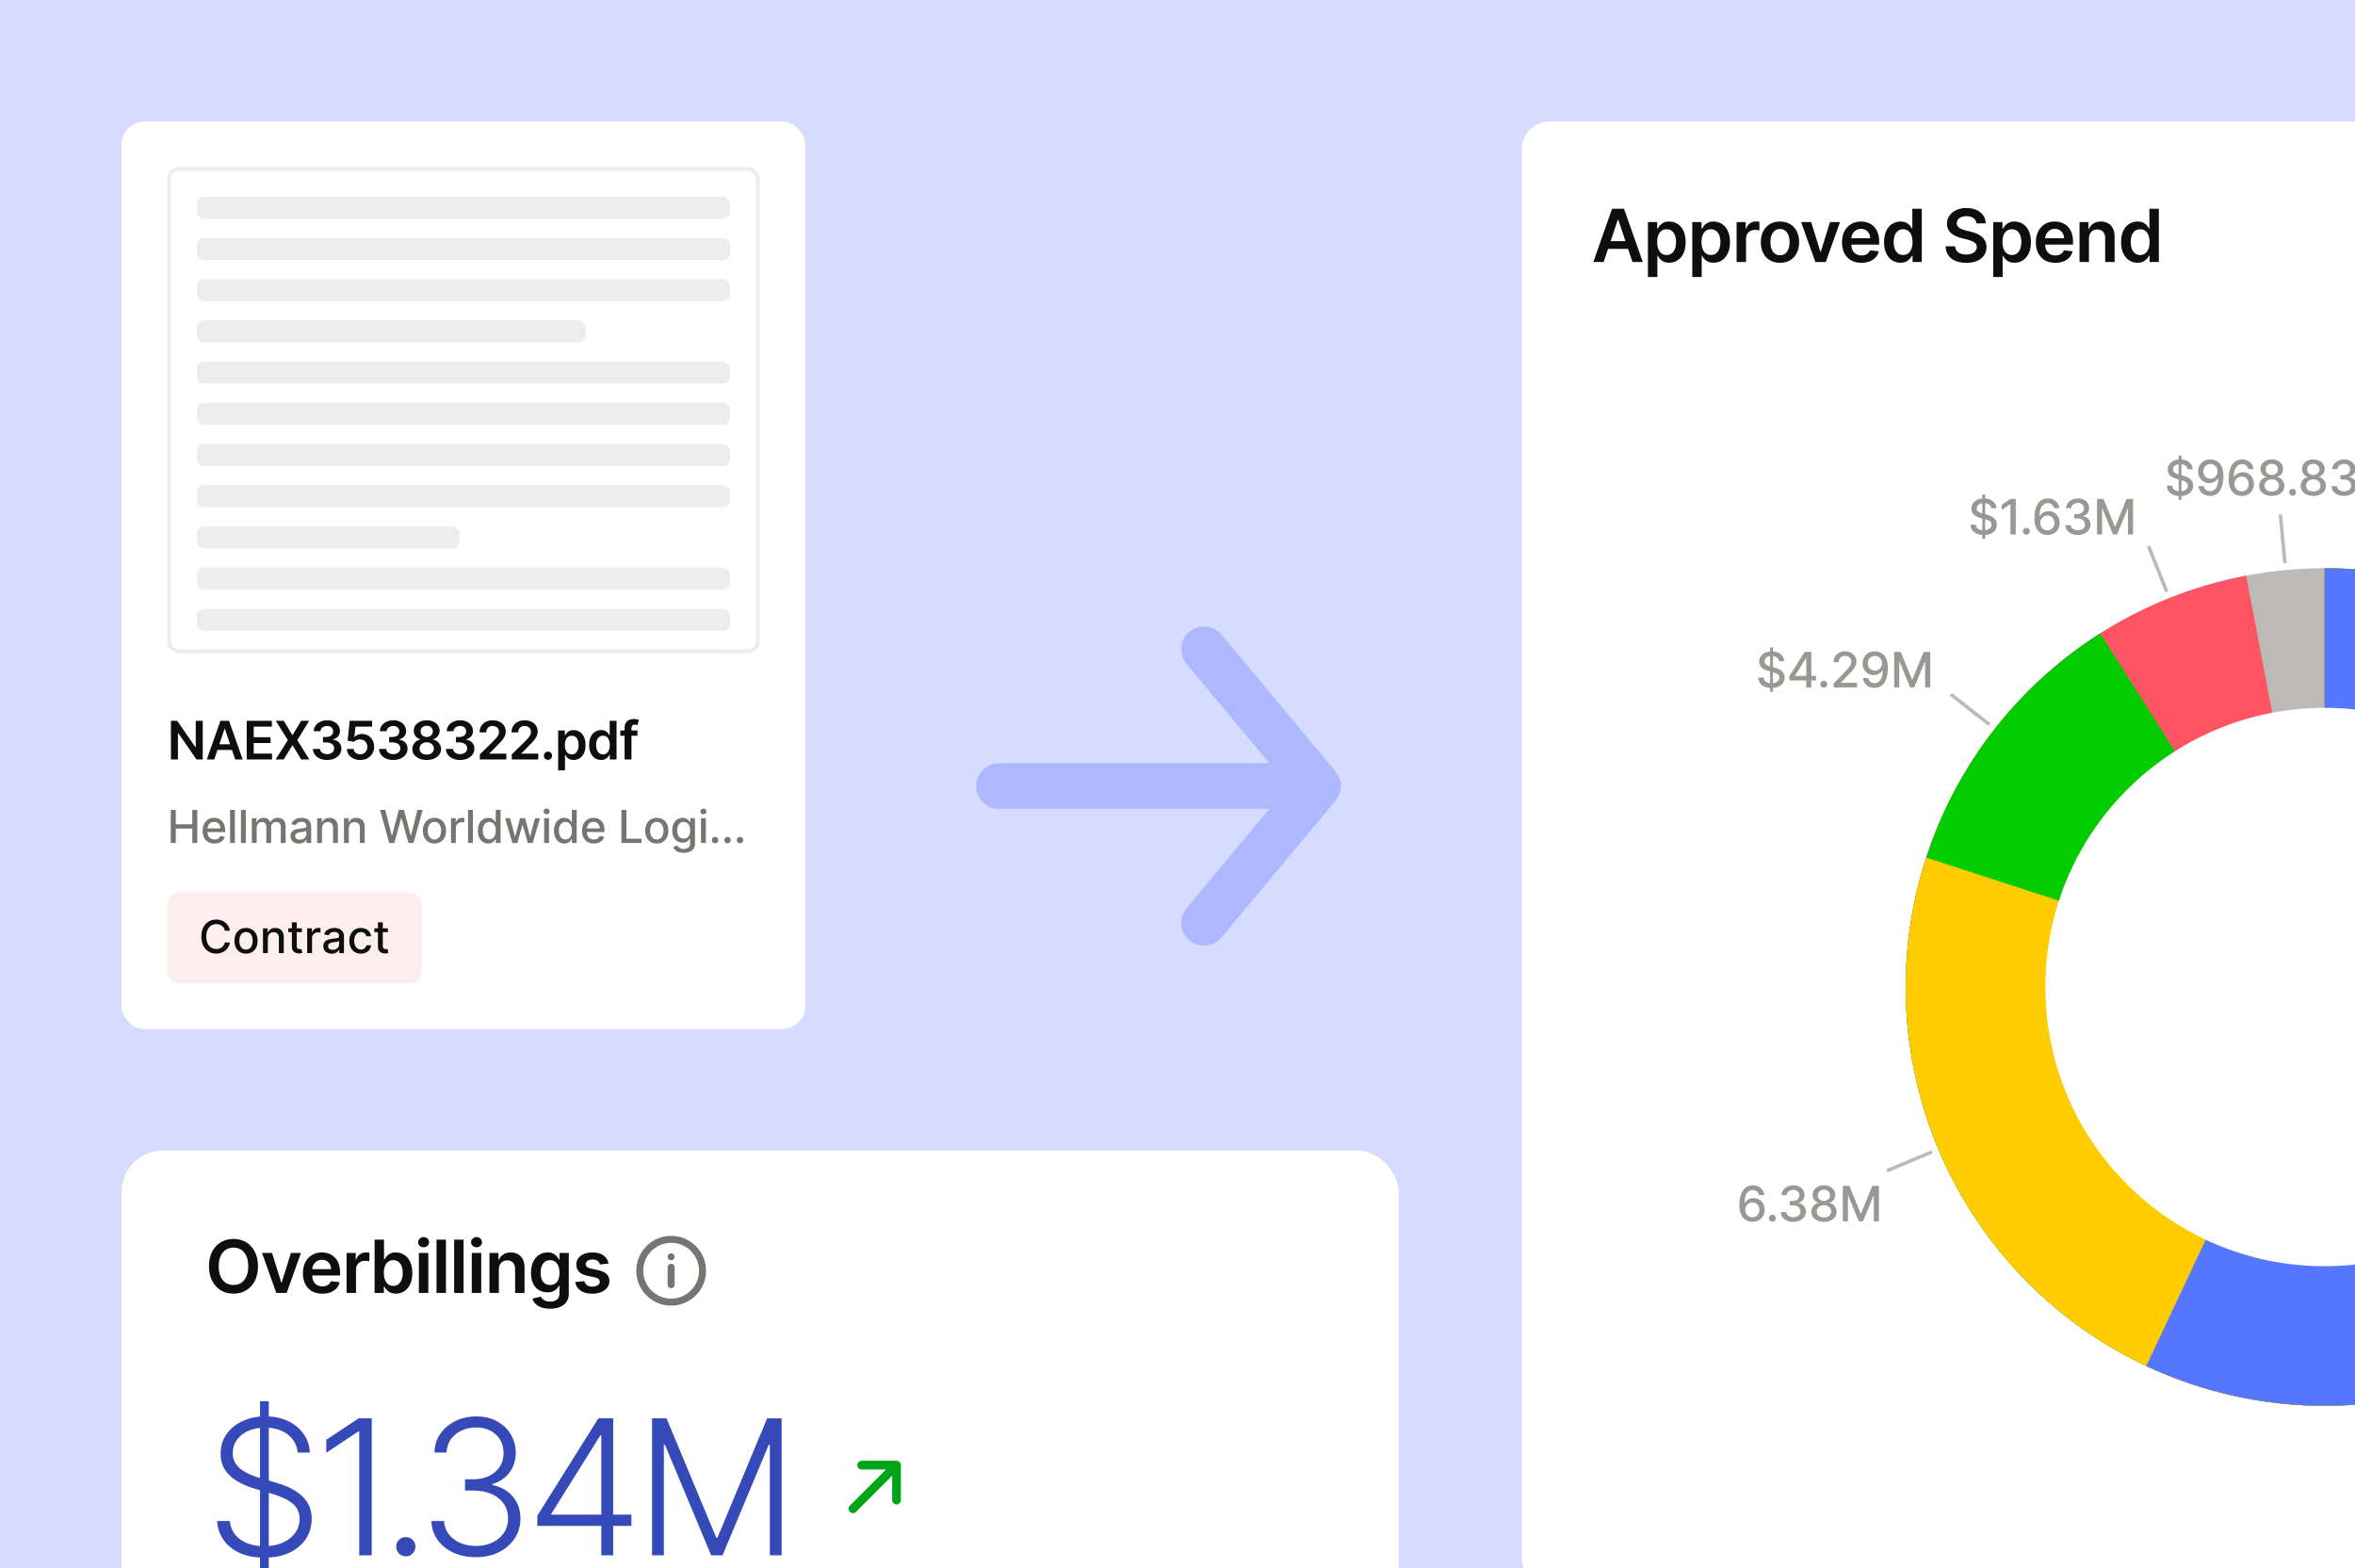 <svg width="620" height="413" viewBox="0 0 620 413" fill="none" xmlns="http://www.w3.org/2000/svg">
<rect x="0" y="0" width="620" height="413" fill="#333333" stroke="none"/>
<g clip-path="url(#clip0_2051_38471)">
<rect width="620" height="413" fill="#D6DCFF"/>
<rect x="32" y="32" width="180" height="239" rx="6" fill="white"/>
<g clip-path="url(#clip1_2051_38471)">
<rect x="44" y="44" width="156" height="128" rx="3" fill="white"/>
<rect x="44" y="44" width="156" height="173.35" rx="1.95" fill="white"/>
<rect x="51.801" y="51.8" width="140.4" height="5.85" rx="1.95" fill="#EDEDED"/>
<rect x="51.801" y="62.65" width="140.4" height="5.85" rx="1.95" fill="#EDEDED"/>
<rect x="51.801" y="73.5" width="140.4" height="5.85" rx="1.95" fill="#EDEDED"/>
<rect x="51.801" y="84.35" width="102.375" height="5.85" rx="1.95" fill="#EDEDED"/>
<rect x="51.801" y="95.2" width="140.4" height="5.85" rx="1.95" fill="#EDEDED"/>
<rect x="51.801" y="106.05" width="140.4" height="5.85" rx="1.95" fill="#EDEDED"/>
<rect x="51.801" y="116.9" width="140.4" height="5.85" rx="1.95" fill="#EDEDED"/>
<rect x="51.801" y="127.75" width="140.4" height="5.85" rx="1.95" fill="#EDEDED"/>
<rect x="51.801" y="138.6" width="69.225" height="5.85" rx="1.95" fill="#EDEDED"/>
<rect x="51.801" y="149.45" width="140.4" height="5.85" rx="1.95" fill="#EDEDED"/>
<rect x="51.801" y="160.3" width="140.4" height="5.85" rx="1.95" fill="#EDEDED"/>
<rect x="51.801" y="171.15" width="140.4" height="5.85" rx="1.95" fill="#EDEDED"/>
</g>
<rect x="44.5" y="44.5" width="155" height="127" rx="2.5" stroke="#EDEDED"/>
<path d="M53.371 189.818V200H51.731L46.933 193.065H46.849V200H45.004V189.818H46.655L51.447 196.759H51.537V189.818H53.371ZM56.409 200H54.44L58.025 189.818H60.301L63.891 200H61.922L59.203 191.906H59.123L56.409 200ZM56.473 196.008H61.843V197.489H56.473V196.008ZM64.952 200V189.818H71.574V191.364H66.796V194.129H71.231V195.675H66.796V198.454H71.614V200H64.952ZM74.717 189.818L76.959 193.547H77.039L79.291 189.818H81.394L78.257 194.909L81.444 200H79.306L77.039 196.296H76.959L74.692 200H72.564L75.781 194.909L72.604 189.818H74.717ZM86.117 200.139C85.401 200.139 84.764 200.017 84.208 199.771C83.654 199.526 83.217 199.185 82.895 198.747C82.574 198.31 82.403 197.804 82.383 197.231H84.252C84.269 197.506 84.36 197.746 84.526 197.952C84.692 198.154 84.912 198.311 85.187 198.424C85.462 198.537 85.77 198.593 86.112 198.593C86.476 198.593 86.799 198.53 87.081 198.404C87.363 198.275 87.583 198.096 87.742 197.867C87.901 197.638 87.979 197.375 87.976 197.077C87.979 196.768 87.9 196.497 87.737 196.261C87.575 196.026 87.34 195.842 87.031 195.71C86.727 195.577 86.359 195.511 85.928 195.511H85.028V194.089H85.928C86.282 194.089 86.592 194.027 86.858 193.905C87.126 193.782 87.336 193.61 87.489 193.388C87.641 193.162 87.716 192.902 87.713 192.607C87.716 192.319 87.651 192.069 87.519 191.857C87.389 191.641 87.206 191.474 86.967 191.354C86.731 191.235 86.455 191.175 86.137 191.175C85.825 191.175 85.537 191.232 85.272 191.344C85.006 191.457 84.793 191.618 84.63 191.827C84.468 192.032 84.382 192.277 84.372 192.562H82.597C82.61 191.992 82.774 191.492 83.089 191.061C83.407 190.627 83.831 190.289 84.362 190.047C84.892 189.802 85.487 189.679 86.147 189.679C86.826 189.679 87.416 189.807 87.916 190.062C88.42 190.314 88.81 190.653 89.085 191.081C89.36 191.509 89.497 191.981 89.497 192.498C89.501 193.071 89.332 193.552 88.99 193.94C88.652 194.327 88.208 194.581 87.658 194.7V194.78C88.374 194.879 88.922 195.144 89.303 195.575C89.688 196.003 89.879 196.535 89.875 197.171C89.875 197.741 89.713 198.252 89.388 198.702C89.067 199.15 88.622 199.501 88.056 199.756C87.492 200.012 86.846 200.139 86.117 200.139ZM94.841 200.139C94.179 200.139 93.585 200.015 93.062 199.766C92.538 199.514 92.122 199.17 91.814 198.732C91.509 198.295 91.346 197.794 91.327 197.231H93.116C93.15 197.648 93.33 197.99 93.658 198.255C93.986 198.517 94.381 198.648 94.841 198.648C95.203 198.648 95.524 198.565 95.806 198.399C96.088 198.233 96.31 198.003 96.472 197.708C96.635 197.413 96.714 197.077 96.711 196.699C96.714 196.314 96.633 195.973 96.467 195.675C96.302 195.376 96.074 195.143 95.786 194.974C95.498 194.801 95.166 194.715 94.792 194.715C94.487 194.712 94.187 194.768 93.892 194.884C93.597 195 93.363 195.153 93.191 195.342L91.525 195.068L92.057 189.818H97.964V191.359H93.584L93.29 194.059H93.35C93.539 193.837 93.806 193.653 94.15 193.507C94.495 193.358 94.873 193.283 95.284 193.283C95.9 193.283 96.451 193.429 96.934 193.721C97.418 194.009 97.8 194.407 98.078 194.914C98.356 195.421 98.496 196.001 98.496 196.654C98.496 197.327 98.34 197.927 98.028 198.454C97.72 198.978 97.291 199.39 96.741 199.692C96.194 199.99 95.561 200.139 94.841 200.139ZM103.535 200.139C102.819 200.139 102.183 200.017 101.626 199.771C101.073 199.526 100.635 199.185 100.314 198.747C99.992 198.31 99.821 197.804 99.802 197.231H101.671C101.687 197.506 101.779 197.746 101.944 197.952C102.11 198.154 102.33 198.311 102.606 198.424C102.881 198.537 103.189 198.593 103.53 198.593C103.895 198.593 104.218 198.53 104.5 198.404C104.781 198.275 105.002 198.096 105.161 197.867C105.32 197.638 105.398 197.375 105.395 197.077C105.398 196.768 105.318 196.497 105.156 196.261C104.994 196.026 104.758 195.842 104.45 195.71C104.145 195.577 103.777 195.511 103.346 195.511H102.446V194.089H103.346C103.701 194.089 104.011 194.027 104.276 193.905C104.544 193.782 104.755 193.61 104.907 193.388C105.06 193.162 105.134 192.902 105.131 192.607C105.134 192.319 105.07 192.069 104.937 191.857C104.808 191.641 104.624 191.474 104.385 191.354C104.15 191.235 103.873 191.175 103.555 191.175C103.244 191.175 102.955 191.232 102.69 191.344C102.425 191.457 102.211 191.618 102.049 191.827C101.886 192.032 101.8 192.277 101.79 192.562H100.015C100.029 191.992 100.193 191.492 100.507 191.061C100.826 190.627 101.25 190.289 101.78 190.047C102.311 189.802 102.905 189.679 103.565 189.679C104.244 189.679 104.834 189.807 105.335 190.062C105.839 190.314 106.228 190.653 106.503 191.081C106.778 191.509 106.916 191.981 106.916 192.498C106.919 193.071 106.75 193.552 106.409 193.94C106.071 194.327 105.627 194.581 105.076 194.7V194.78C105.792 194.879 106.341 195.144 106.722 195.575C107.106 196.003 107.297 196.535 107.294 197.171C107.294 197.741 107.131 198.252 106.807 198.702C106.485 199.15 106.041 199.501 105.474 199.756C104.911 200.012 104.264 200.139 103.535 200.139ZM112.34 200.139C111.6 200.139 110.944 200.015 110.371 199.766C109.801 199.518 109.353 199.178 109.028 198.747C108.707 198.313 108.548 197.821 108.551 197.271C108.548 196.843 108.641 196.45 108.83 196.092C109.019 195.734 109.274 195.436 109.595 195.197C109.92 194.955 110.281 194.801 110.679 194.735V194.665C110.155 194.549 109.731 194.283 109.406 193.865C109.085 193.444 108.926 192.959 108.929 192.408C108.926 191.885 109.072 191.417 109.367 191.006C109.662 190.595 110.066 190.272 110.58 190.037C111.093 189.798 111.68 189.679 112.34 189.679C112.992 189.679 113.574 189.798 114.085 190.037C114.598 190.272 115.003 190.595 115.298 191.006C115.596 191.417 115.745 191.885 115.745 192.408C115.745 192.959 115.581 193.444 115.253 193.865C114.928 194.283 114.509 194.549 113.995 194.665V194.735C114.393 194.801 114.751 194.955 115.069 195.197C115.39 195.436 115.646 195.734 115.835 196.092C116.027 196.45 116.123 196.843 116.123 197.271C116.123 197.821 115.961 198.313 115.636 198.747C115.311 199.178 114.863 199.518 114.293 199.766C113.727 200.015 113.075 200.139 112.34 200.139ZM112.34 198.717C112.721 198.717 113.052 198.653 113.334 198.523C113.616 198.391 113.834 198.205 113.99 197.967C114.146 197.728 114.225 197.453 114.229 197.141C114.225 196.817 114.141 196.53 113.975 196.281C113.813 196.029 113.589 195.832 113.304 195.69C113.022 195.547 112.701 195.476 112.34 195.476C111.975 195.476 111.65 195.547 111.365 195.69C111.08 195.832 110.855 196.029 110.689 196.281C110.527 196.53 110.447 196.817 110.45 197.141C110.447 197.453 110.523 197.728 110.679 197.967C110.835 198.202 111.054 198.386 111.335 198.518C111.62 198.651 111.955 198.717 112.34 198.717ZM112.34 194.079C112.651 194.079 112.926 194.016 113.165 193.89C113.407 193.764 113.597 193.588 113.737 193.363C113.876 193.138 113.947 192.877 113.95 192.582C113.947 192.291 113.877 192.036 113.742 191.817C113.606 191.595 113.417 191.424 113.175 191.305C112.933 191.182 112.654 191.121 112.34 191.121C112.018 191.121 111.735 191.182 111.489 191.305C111.247 191.424 111.059 191.595 110.923 191.817C110.79 192.036 110.725 192.291 110.729 192.582C110.725 192.877 110.792 193.138 110.928 193.363C111.067 193.585 111.257 193.761 111.499 193.89C111.745 194.016 112.025 194.079 112.34 194.079ZM121.131 200.139C120.416 200.139 119.779 200.017 119.222 199.771C118.669 199.526 118.231 199.185 117.91 198.747C117.588 198.31 117.418 197.804 117.398 197.231H119.267C119.284 197.506 119.375 197.746 119.541 197.952C119.706 198.154 119.927 198.311 120.202 198.424C120.477 198.537 120.785 198.593 121.126 198.593C121.491 198.593 121.814 198.53 122.096 198.404C122.378 198.275 122.598 198.096 122.757 197.867C122.916 197.638 122.994 197.375 122.991 197.077C122.994 196.768 122.915 196.497 122.752 196.261C122.59 196.026 122.354 195.842 122.046 195.71C121.741 195.577 121.373 195.511 120.943 195.511H120.043V194.089H120.943C121.297 194.089 121.607 194.027 121.872 193.905C122.141 193.782 122.351 193.61 122.504 193.388C122.656 193.162 122.731 192.902 122.727 192.607C122.731 192.319 122.666 192.069 122.533 191.857C122.404 191.641 122.22 191.474 121.982 191.354C121.746 191.235 121.47 191.175 121.151 191.175C120.84 191.175 120.551 191.232 120.286 191.344C120.021 191.457 119.807 191.618 119.645 191.827C119.483 192.032 119.396 192.277 119.386 192.562H117.612C117.625 191.992 117.789 191.492 118.104 191.061C118.422 190.627 118.846 190.289 119.376 190.047C119.907 189.802 120.502 189.679 121.161 189.679C121.841 189.679 122.431 189.807 122.931 190.062C123.435 190.314 123.824 190.653 124.099 191.081C124.375 191.509 124.512 191.981 124.512 192.498C124.515 193.071 124.346 193.552 124.005 193.94C123.667 194.327 123.223 194.581 122.673 194.7V194.78C123.389 194.879 123.937 195.144 124.318 195.575C124.703 196.003 124.893 196.535 124.89 197.171C124.89 197.741 124.728 198.252 124.403 198.702C124.081 199.15 123.637 199.501 123.07 199.756C122.507 200.012 121.861 200.139 121.131 200.139ZM126.316 200V198.668L129.851 195.202C130.189 194.861 130.471 194.558 130.696 194.293C130.922 194.027 131.091 193.771 131.204 193.522C131.316 193.273 131.373 193.008 131.373 192.727C131.373 192.405 131.3 192.13 131.154 191.901C131.008 191.669 130.807 191.49 130.552 191.364C130.297 191.238 130.007 191.175 129.682 191.175C129.347 191.175 129.054 191.245 128.802 191.384C128.55 191.52 128.355 191.714 128.216 191.966C128.08 192.218 128.012 192.518 128.012 192.866H126.257C126.257 192.219 126.404 191.658 126.699 191.18C126.994 190.703 127.4 190.334 127.917 190.072C128.438 189.81 129.034 189.679 129.707 189.679C130.39 189.679 130.99 189.807 131.507 190.062C132.024 190.317 132.425 190.667 132.71 191.111C132.998 191.555 133.142 192.062 133.142 192.632C133.142 193.013 133.07 193.388 132.924 193.756C132.778 194.124 132.521 194.531 132.153 194.979C131.789 195.426 131.276 195.968 130.617 196.604L128.862 198.389V198.459H133.297V200H126.316ZM134.732 200V198.668L138.267 195.202C138.605 194.861 138.886 194.558 139.112 194.293C139.337 194.027 139.506 193.771 139.619 193.522C139.732 193.273 139.788 193.008 139.788 192.727C139.788 192.405 139.715 192.13 139.569 191.901C139.423 191.669 139.223 191.49 138.968 191.364C138.712 191.238 138.422 191.175 138.098 191.175C137.763 191.175 137.469 191.245 137.218 191.384C136.966 191.52 136.77 191.714 136.631 191.966C136.495 192.218 136.427 192.518 136.427 192.866H134.672C134.672 192.219 134.82 191.658 135.115 191.18C135.41 190.703 135.816 190.334 136.333 190.072C136.853 189.81 137.45 189.679 138.122 189.679C138.805 189.679 139.405 189.807 139.922 190.062C140.439 190.317 140.84 190.667 141.125 191.111C141.414 191.555 141.558 192.062 141.558 192.632C141.558 193.013 141.485 193.388 141.339 193.756C141.193 194.124 140.936 194.531 140.568 194.979C140.204 195.426 139.692 195.968 139.032 196.604L137.277 198.389V198.459H141.712V200H134.732ZM144.276 200.109C143.974 200.109 143.716 200.003 143.5 199.791C143.285 199.579 143.179 199.321 143.182 199.016C143.179 198.717 143.285 198.462 143.5 198.25C143.716 198.038 143.974 197.932 144.276 197.932C144.567 197.932 144.821 198.038 145.036 198.25C145.255 198.462 145.366 198.717 145.369 199.016C145.366 199.218 145.313 199.402 145.21 199.567C145.111 199.733 144.978 199.866 144.813 199.965C144.65 200.061 144.471 200.109 144.276 200.109ZM146.948 202.864V192.364H148.717V193.626H148.822C148.915 193.441 149.046 193.244 149.215 193.035C149.384 192.823 149.612 192.642 149.901 192.493C150.189 192.34 150.557 192.264 151.004 192.264C151.594 192.264 152.126 192.415 152.6 192.717C153.077 193.015 153.455 193.457 153.734 194.044C154.015 194.627 154.156 195.343 154.156 196.192C154.156 197.03 154.019 197.743 153.744 198.33C153.469 198.916 153.094 199.364 152.62 199.672C152.146 199.98 151.609 200.134 151.009 200.134C150.572 200.134 150.209 200.061 149.921 199.915C149.632 199.77 149.4 199.594 149.225 199.388C149.052 199.18 148.918 198.982 148.822 198.797H148.747V202.864H146.948ZM148.712 196.182C148.712 196.676 148.782 197.108 148.921 197.479C149.064 197.851 149.268 198.141 149.533 198.349C149.801 198.555 150.126 198.658 150.507 198.658C150.905 198.658 151.238 198.552 151.506 198.339C151.775 198.124 151.977 197.831 152.113 197.46C152.252 197.085 152.322 196.659 152.322 196.182C152.322 195.708 152.254 195.287 152.118 194.919C151.982 194.551 151.78 194.263 151.511 194.054C151.243 193.845 150.908 193.741 150.507 193.741C150.123 193.741 149.796 193.842 149.528 194.044C149.259 194.246 149.055 194.53 148.916 194.894C148.78 195.259 148.712 195.688 148.712 196.182ZM158.251 200.134C157.651 200.134 157.114 199.98 156.641 199.672C156.167 199.364 155.792 198.916 155.517 198.33C155.242 197.743 155.104 197.03 155.104 196.192C155.104 195.343 155.244 194.627 155.522 194.044C155.804 193.457 156.183 193.015 156.66 192.717C157.138 192.415 157.67 192.264 158.256 192.264C158.704 192.264 159.072 192.34 159.36 192.493C159.648 192.642 159.877 192.823 160.046 193.035C160.215 193.244 160.346 193.441 160.439 193.626H160.513V189.818H162.318V200H160.548V198.797H160.439C160.346 198.982 160.212 199.18 160.036 199.388C159.86 199.594 159.628 199.77 159.34 199.915C159.052 200.061 158.689 200.134 158.251 200.134ZM158.753 198.658C159.135 198.658 159.459 198.555 159.728 198.349C159.996 198.141 160.2 197.851 160.339 197.479C160.479 197.108 160.548 196.676 160.548 196.182C160.548 195.688 160.479 195.259 160.339 194.894C160.204 194.53 160.001 194.246 159.733 194.044C159.468 193.842 159.141 193.741 158.753 193.741C158.352 193.741 158.018 193.845 157.749 194.054C157.481 194.263 157.279 194.551 157.143 194.919C157.007 195.287 156.939 195.708 156.939 196.182C156.939 196.659 157.007 197.085 157.143 197.46C157.282 197.831 157.486 198.124 157.754 198.339C158.026 198.552 158.359 198.658 158.753 198.658ZM167.824 192.364V193.756H163.31V192.364H167.824ZM164.438 200V191.643C164.438 191.129 164.544 190.701 164.756 190.36C164.972 190.019 165.26 189.763 165.621 189.594C165.983 189.425 166.384 189.341 166.824 189.341C167.136 189.341 167.413 189.366 167.655 189.415C167.897 189.465 168.076 189.51 168.192 189.55L167.834 190.942C167.757 190.919 167.661 190.895 167.545 190.872C167.429 190.846 167.3 190.832 167.158 190.832C166.823 190.832 166.586 190.914 166.447 191.076C166.311 191.235 166.243 191.464 166.243 191.762V200H164.438Z" fill="#0E0E0E"/>
<path d="M44.959 222V213.273H46.276V217.065H50.626V213.273H51.947V222H50.626V218.195H46.276V222H44.959ZM56.464 222.132C55.819 222.132 55.264 221.994 54.798 221.719C54.334 221.44 53.977 221.05 53.724 220.547C53.474 220.041 53.349 219.449 53.349 218.77C53.349 218.099 53.474 217.509 53.724 216.997C53.977 216.486 54.329 216.087 54.781 215.8C55.235 215.513 55.766 215.369 56.374 215.369C56.744 215.369 57.102 215.43 57.448 215.553C57.795 215.675 58.106 215.866 58.381 216.128C58.657 216.389 58.874 216.729 59.033 217.146C59.193 217.561 59.272 218.065 59.272 218.659V219.111H54.069V218.156H58.023C58.023 217.821 57.955 217.524 57.819 217.266C57.683 217.004 57.491 216.798 57.244 216.648C56.999 216.497 56.712 216.422 56.383 216.422C56.025 216.422 55.712 216.51 55.445 216.686C55.181 216.859 54.977 217.087 54.832 217.368C54.69 217.646 54.619 217.949 54.619 218.276V219.021C54.619 219.459 54.695 219.831 54.849 220.138C55.005 220.445 55.222 220.679 55.501 220.841C55.779 221 56.104 221.08 56.477 221.08C56.718 221.08 56.938 221.045 57.137 220.977C57.336 220.906 57.508 220.801 57.653 220.662C57.798 220.523 57.908 220.351 57.985 220.146L59.191 220.364C59.094 220.719 58.921 221.03 58.671 221.297C58.424 221.561 58.113 221.767 57.738 221.915C57.366 222.06 56.941 222.132 56.464 222.132ZM61.84 213.273V222H60.566V213.273H61.84ZM64.708 213.273V222H63.434V213.273H64.708ZM66.302 222V215.455H67.525V216.52H67.606C67.743 216.159 67.966 215.878 68.275 215.676C68.585 215.472 68.956 215.369 69.388 215.369C69.825 215.369 70.192 215.472 70.487 215.676C70.785 215.881 71.005 216.162 71.147 216.52H71.216C71.372 216.17 71.621 215.892 71.961 215.685C72.302 215.474 72.709 215.369 73.18 215.369C73.774 215.369 74.258 215.555 74.633 215.928C75.011 216.3 75.2 216.861 75.2 217.611V222H73.926V217.73C73.926 217.287 73.805 216.966 73.564 216.767C73.322 216.568 73.034 216.469 72.699 216.469C72.284 216.469 71.961 216.597 71.731 216.852C71.501 217.105 71.386 217.43 71.386 217.828V222H70.116V217.649C70.116 217.294 70.005 217.009 69.784 216.793C69.562 216.577 69.274 216.469 68.919 216.469C68.677 216.469 68.454 216.533 68.25 216.661C68.048 216.786 67.885 216.96 67.76 217.185C67.638 217.409 67.576 217.669 67.576 217.964V222H66.302ZM78.693 222.145C78.278 222.145 77.903 222.068 77.568 221.915C77.232 221.759 76.967 221.533 76.771 221.237C76.578 220.942 76.481 220.58 76.481 220.151C76.481 219.781 76.552 219.477 76.694 219.239C76.836 219 77.028 218.811 77.269 218.672C77.511 218.533 77.781 218.428 78.079 218.357C78.377 218.286 78.681 218.232 78.991 218.195C79.383 218.149 79.701 218.112 79.945 218.084C80.19 218.053 80.367 218.003 80.478 217.935C80.589 217.866 80.644 217.756 80.644 217.602V217.572C80.644 217.2 80.539 216.912 80.329 216.707C80.122 216.503 79.812 216.401 79.4 216.401C78.971 216.401 78.633 216.496 78.386 216.686C78.141 216.874 77.972 217.082 77.879 217.312L76.681 217.04C76.823 216.642 77.031 216.321 77.303 216.077C77.579 215.83 77.896 215.651 78.254 215.54C78.612 215.426 78.988 215.369 79.383 215.369C79.644 215.369 79.921 215.401 80.214 215.463C80.509 215.523 80.785 215.634 81.041 215.795C81.299 215.957 81.511 216.189 81.676 216.49C81.84 216.788 81.923 217.176 81.923 217.653V222H80.678V221.105H80.627C80.545 221.27 80.421 221.432 80.257 221.591C80.092 221.75 79.88 221.882 79.622 221.987C79.363 222.092 79.053 222.145 78.693 222.145ZM78.97 221.122C79.322 221.122 79.623 221.053 79.873 220.913C80.126 220.774 80.318 220.592 80.448 220.368C80.582 220.141 80.649 219.898 80.649 219.639V218.795C80.603 218.841 80.515 218.884 80.384 218.923C80.257 218.96 80.11 218.993 79.945 219.021C79.781 219.047 79.62 219.071 79.464 219.094C79.308 219.114 79.177 219.131 79.072 219.145C78.825 219.176 78.599 219.229 78.394 219.303C78.193 219.376 78.031 219.483 77.909 219.622C77.789 219.759 77.73 219.94 77.73 220.168C77.73 220.483 77.846 220.722 78.079 220.884C78.312 221.043 78.609 221.122 78.97 221.122ZM84.774 218.114V222H83.5V215.455H84.723V216.52H84.804C84.954 216.173 85.19 215.895 85.511 215.685C85.835 215.474 86.243 215.369 86.734 215.369C87.18 215.369 87.571 215.463 87.906 215.651C88.241 215.835 88.501 216.111 88.686 216.477C88.871 216.844 88.963 217.297 88.963 217.837V222H87.689V217.99C87.689 217.516 87.565 217.145 87.318 216.878C87.071 216.608 86.731 216.473 86.299 216.473C86.004 216.473 85.741 216.537 85.511 216.665C85.284 216.793 85.103 216.98 84.97 217.227C84.839 217.472 84.774 217.767 84.774 218.114ZM91.826 218.114V222H90.552V215.455H91.775V216.52H91.856C92.006 216.173 92.242 215.895 92.563 215.685C92.887 215.474 93.295 215.369 93.786 215.369C94.232 215.369 94.623 215.463 94.958 215.651C95.293 215.835 95.553 216.111 95.738 216.477C95.922 216.844 96.015 217.297 96.015 217.837V222H94.741V217.99C94.741 217.516 94.617 217.145 94.37 216.878C94.123 216.608 93.783 216.473 93.351 216.473C93.056 216.473 92.793 216.537 92.563 216.665C92.336 216.793 92.155 216.98 92.022 217.227C91.891 217.472 91.826 217.767 91.826 218.114ZM102.47 222L100.05 213.273H101.435L103.135 220.031H103.216L104.985 213.273H106.357L108.125 220.036H108.206L109.902 213.273H111.291L108.867 222H107.541L105.705 215.463H105.637L103.8 222H102.47ZM114.382 222.132C113.769 222.132 113.233 221.991 112.776 221.71C112.318 221.429 111.963 221.036 111.711 220.53C111.458 220.024 111.331 219.433 111.331 218.757C111.331 218.078 111.458 217.484 111.711 216.976C111.963 216.467 112.318 216.072 112.776 215.791C113.233 215.51 113.769 215.369 114.382 215.369C114.996 215.369 115.532 215.51 115.989 215.791C116.446 216.072 116.801 216.467 117.054 216.976C117.307 217.484 117.434 218.078 117.434 218.757C117.434 219.433 117.307 220.024 117.054 220.53C116.801 221.036 116.446 221.429 115.989 221.71C115.532 221.991 114.996 222.132 114.382 222.132ZM114.387 221.062C114.784 221.062 115.114 220.957 115.375 220.747C115.637 220.537 115.83 220.257 115.955 219.908C116.083 219.558 116.147 219.173 116.147 218.753C116.147 218.335 116.083 217.952 115.955 217.602C115.83 217.25 115.637 216.967 115.375 216.754C115.114 216.541 114.784 216.435 114.387 216.435C113.986 216.435 113.654 216.541 113.389 216.754C113.128 216.967 112.934 217.25 112.806 217.602C112.681 217.952 112.618 218.335 112.618 218.753C112.618 219.173 112.681 219.558 112.806 219.908C112.934 220.257 113.128 220.537 113.389 220.747C113.654 220.957 113.986 221.062 114.387 221.062ZM118.736 222V215.455H119.967V216.494H120.035C120.155 216.142 120.365 215.865 120.666 215.663C120.97 215.459 121.314 215.357 121.697 215.357C121.777 215.357 121.871 215.359 121.979 215.365C122.089 215.371 122.176 215.378 122.239 215.386V216.605C122.187 216.591 122.097 216.575 121.966 216.558C121.835 216.538 121.705 216.528 121.574 216.528C121.273 216.528 121.004 216.592 120.768 216.72C120.535 216.845 120.351 217.02 120.214 217.244C120.078 217.466 120.01 217.719 120.01 218.003V222H118.736ZM124.495 213.273V222H123.221V213.273H124.495ZM128.54 222.128C128.011 222.128 127.54 221.993 127.125 221.723C126.713 221.45 126.389 221.062 126.153 220.56C125.92 220.054 125.804 219.447 125.804 218.74C125.804 218.033 125.922 217.428 126.158 216.925C126.396 216.422 126.723 216.037 127.138 215.77C127.553 215.503 128.023 215.369 128.548 215.369C128.955 215.369 129.281 215.438 129.528 215.574C129.778 215.707 129.972 215.864 130.108 216.043C130.247 216.222 130.355 216.379 130.432 216.516H130.509V213.273H131.783V222H130.538V220.982H130.432C130.355 221.121 130.244 221.28 130.099 221.459C129.957 221.638 129.761 221.794 129.511 221.928C129.261 222.061 128.938 222.128 128.54 222.128ZM128.821 221.041C129.188 221.041 129.497 220.945 129.75 220.751C130.006 220.555 130.199 220.284 130.33 219.938C130.463 219.591 130.53 219.187 130.53 218.727C130.53 218.273 130.465 217.875 130.334 217.534C130.203 217.193 130.011 216.928 129.759 216.737C129.506 216.547 129.193 216.452 128.821 216.452C128.438 216.452 128.118 216.551 127.862 216.75C127.607 216.949 127.413 217.22 127.283 217.564C127.155 217.908 127.091 218.295 127.091 218.727C127.091 219.165 127.156 219.558 127.287 219.908C127.418 220.257 127.611 220.534 127.866 220.739C128.125 220.94 128.443 221.041 128.821 221.041ZM134.9 222L132.974 215.455H134.291L135.574 220.261H135.637L136.924 215.455H138.241L139.52 220.24H139.583L140.858 215.455H142.174L140.253 222H138.953L137.623 217.274H137.525L136.196 222H134.9ZM143.264 222V215.455H144.538V222H143.264ZM143.907 214.445C143.685 214.445 143.495 214.371 143.336 214.223C143.18 214.072 143.102 213.893 143.102 213.686C143.102 213.476 143.18 213.297 143.336 213.149C143.495 212.999 143.685 212.923 143.907 212.923C144.129 212.923 144.318 212.999 144.474 213.149C144.633 213.297 144.712 213.476 144.712 213.686C144.712 213.893 144.633 214.072 144.474 214.223C144.318 214.371 144.129 214.445 143.907 214.445ZM148.582 222.128C148.054 222.128 147.582 221.993 147.167 221.723C146.755 221.45 146.432 221.062 146.196 220.56C145.963 220.054 145.846 219.447 145.846 218.74C145.846 218.033 145.964 217.428 146.2 216.925C146.439 216.422 146.765 216.037 147.18 215.77C147.595 215.503 148.065 215.369 148.591 215.369C148.997 215.369 149.324 215.438 149.571 215.574C149.821 215.707 150.014 215.864 150.15 216.043C150.29 216.222 150.397 216.379 150.474 216.516H150.551V213.273H151.825V222H150.581V220.982H150.474C150.397 221.121 150.287 221.28 150.142 221.459C150 221.638 149.804 221.794 149.554 221.928C149.304 222.061 148.98 222.128 148.582 222.128ZM148.863 221.041C149.23 221.041 149.54 220.945 149.792 220.751C150.048 220.555 150.241 220.284 150.372 219.938C150.505 219.591 150.572 219.187 150.572 218.727C150.572 218.273 150.507 217.875 150.376 217.534C150.245 217.193 150.054 216.928 149.801 216.737C149.548 216.547 149.236 216.452 148.863 216.452C148.48 216.452 148.16 216.551 147.905 216.75C147.649 216.949 147.456 217.22 147.325 217.564C147.197 217.908 147.133 218.295 147.133 218.727C147.133 219.165 147.199 219.558 147.329 219.908C147.46 220.257 147.653 220.534 147.909 220.739C148.167 220.94 148.486 221.041 148.863 221.041ZM156.345 222.132C155.7 222.132 155.144 221.994 154.678 221.719C154.215 221.44 153.857 221.05 153.605 220.547C153.355 220.041 153.23 219.449 153.23 218.77C153.23 218.099 153.355 217.509 153.605 216.997C153.857 216.486 154.21 216.087 154.661 215.8C155.116 215.513 155.647 215.369 156.255 215.369C156.624 215.369 156.982 215.43 157.329 215.553C157.676 215.675 157.987 215.866 158.262 216.128C158.538 216.389 158.755 216.729 158.914 217.146C159.073 217.561 159.153 218.065 159.153 218.659V219.111H153.95V218.156H157.904C157.904 217.821 157.836 217.524 157.7 217.266C157.563 217.004 157.372 216.798 157.124 216.648C156.88 216.497 156.593 216.422 156.264 216.422C155.906 216.422 155.593 216.51 155.326 216.686C155.062 216.859 154.857 217.087 154.712 217.368C154.57 217.646 154.499 217.949 154.499 218.276V219.021C154.499 219.459 154.576 219.831 154.73 220.138C154.886 220.445 155.103 220.679 155.382 220.841C155.66 221 155.985 221.08 156.357 221.08C156.599 221.08 156.819 221.045 157.018 220.977C157.217 220.906 157.389 220.801 157.534 220.662C157.678 220.523 157.789 220.351 157.866 220.146L159.072 220.364C158.975 220.719 158.802 221.03 158.552 221.297C158.305 221.561 157.994 221.767 157.619 221.915C157.247 222.06 156.822 222.132 156.345 222.132ZM163.605 222V213.273H164.921V220.866H168.876V222H163.605ZM172.913 222.132C172.299 222.132 171.764 221.991 171.306 221.71C170.849 221.429 170.494 221.036 170.241 220.53C169.988 220.024 169.862 219.433 169.862 218.757C169.862 218.078 169.988 217.484 170.241 216.976C170.494 216.467 170.849 216.072 171.306 215.791C171.764 215.51 172.299 215.369 172.913 215.369C173.526 215.369 174.062 215.51 174.519 215.791C174.977 216.072 175.332 216.467 175.585 216.976C175.838 217.484 175.964 218.078 175.964 218.757C175.964 219.433 175.838 220.024 175.585 220.53C175.332 221.036 174.977 221.429 174.519 221.71C174.062 221.991 173.526 222.132 172.913 222.132ZM172.917 221.062C173.315 221.062 173.644 220.957 173.906 220.747C174.167 220.537 174.36 220.257 174.485 219.908C174.613 219.558 174.677 219.173 174.677 218.753C174.677 218.335 174.613 217.952 174.485 217.602C174.36 217.25 174.167 216.967 173.906 216.754C173.644 216.541 173.315 216.435 172.917 216.435C172.517 216.435 172.184 216.541 171.92 216.754C171.659 216.967 171.464 217.25 171.336 217.602C171.211 217.952 171.149 218.335 171.149 218.753C171.149 219.173 171.211 219.558 171.336 219.908C171.464 220.257 171.659 220.537 171.92 220.747C172.184 220.957 172.517 221.062 172.917 221.062ZM180.011 224.591C179.491 224.591 179.043 224.523 178.668 224.386C178.296 224.25 177.992 224.07 177.756 223.845C177.52 223.621 177.344 223.375 177.228 223.108L178.323 222.656C178.4 222.781 178.502 222.913 178.63 223.053C178.761 223.195 178.937 223.315 179.158 223.415C179.383 223.514 179.671 223.564 180.023 223.564C180.506 223.564 180.905 223.446 181.221 223.21C181.536 222.977 181.694 222.605 181.694 222.094V220.807H181.613C181.536 220.946 181.425 221.101 181.28 221.271C181.138 221.442 180.942 221.589 180.692 221.714C180.442 221.839 180.117 221.902 179.717 221.902C179.199 221.902 178.734 221.781 178.319 221.54C177.907 221.295 177.58 220.936 177.339 220.462C177.1 219.984 176.981 219.398 176.981 218.702C176.981 218.006 177.099 217.409 177.334 216.912C177.573 216.415 177.9 216.034 178.315 215.77C178.729 215.503 179.199 215.369 179.725 215.369C180.131 215.369 180.459 215.438 180.709 215.574C180.959 215.707 181.154 215.864 181.293 216.043C181.435 216.222 181.545 216.379 181.621 216.516H181.715V215.455H182.964V222.145C182.964 222.707 182.833 223.169 182.572 223.53C182.31 223.891 181.957 224.158 181.511 224.331C181.067 224.504 180.567 224.591 180.011 224.591ZM179.998 220.845C180.364 220.845 180.674 220.76 180.927 220.589C181.182 220.416 181.376 220.169 181.506 219.848C181.64 219.524 181.707 219.136 181.707 218.685C181.707 218.244 181.641 217.857 181.511 217.521C181.38 217.186 181.188 216.925 180.935 216.737C180.682 216.547 180.37 216.452 179.998 216.452C179.614 216.452 179.295 216.551 179.039 216.75C178.783 216.946 178.59 217.213 178.459 217.551C178.332 217.889 178.268 218.267 178.268 218.685C178.268 219.114 178.333 219.49 178.464 219.814C178.594 220.138 178.788 220.391 179.043 220.572C179.302 220.754 179.62 220.845 179.998 220.845ZM184.552 222V215.455H185.827V222H184.552ZM185.196 214.445C184.974 214.445 184.784 214.371 184.625 214.223C184.469 214.072 184.391 213.893 184.391 213.686C184.391 213.476 184.469 213.297 184.625 213.149C184.784 212.999 184.974 212.923 185.196 212.923C185.418 212.923 185.606 212.999 185.763 213.149C185.922 213.297 186.001 213.476 186.001 213.686C186.001 213.893 185.922 214.072 185.763 214.223C185.606 214.371 185.418 214.445 185.196 214.445ZM188.26 222.081C188.027 222.081 187.827 221.999 187.659 221.834C187.492 221.666 187.408 221.464 187.408 221.229C187.408 220.996 187.492 220.797 187.659 220.632C187.827 220.464 188.027 220.381 188.26 220.381C188.493 220.381 188.693 220.464 188.861 220.632C189.029 220.797 189.113 220.996 189.113 221.229C189.113 221.385 189.073 221.528 188.993 221.659C188.916 221.787 188.814 221.889 188.686 221.966C188.559 222.043 188.416 222.081 188.26 222.081ZM191.539 222.081C191.306 222.081 191.105 221.999 190.938 221.834C190.77 221.666 190.686 221.464 190.686 221.229C190.686 220.996 190.77 220.797 190.938 220.632C191.105 220.464 191.306 220.381 191.539 220.381C191.772 220.381 191.972 220.464 192.14 220.632C192.307 220.797 192.391 220.996 192.391 221.229C192.391 221.385 192.351 221.528 192.272 221.659C192.195 221.787 192.093 221.889 191.965 221.966C191.837 222.043 191.695 222.081 191.539 222.081ZM194.817 222.081C194.584 222.081 194.384 221.999 194.216 221.834C194.049 221.666 193.965 221.464 193.965 221.229C193.965 220.996 194.049 220.797 194.216 220.632C194.384 220.464 194.584 220.381 194.817 220.381C195.05 220.381 195.25 220.464 195.418 220.632C195.586 220.797 195.669 220.996 195.669 221.229C195.669 221.385 195.63 221.528 195.55 221.659C195.473 221.787 195.371 221.889 195.243 221.966C195.115 222.043 194.973 222.081 194.817 222.081Z" fill="#777572"/>
<rect x="44" y="235" width="67" height="24" rx="3" fill="white"/>
<rect x="44" y="235" width="67" height="24" rx="3" fill="#FFEEEF"/>
<path d="M60.535 245.111H59.206C59.155 244.827 59.06 244.577 58.92 244.361C58.781 244.145 58.611 243.962 58.409 243.811C58.207 243.661 57.981 243.547 57.731 243.47C57.484 243.393 57.222 243.355 56.943 243.355C56.44 243.355 55.99 243.482 55.592 243.734C55.197 243.987 54.885 244.358 54.655 244.847C54.428 245.335 54.314 245.932 54.314 246.636C54.314 247.347 54.428 247.946 54.655 248.435C54.885 248.923 55.199 249.293 55.597 249.543C55.994 249.793 56.442 249.918 56.939 249.918C57.215 249.918 57.476 249.881 57.723 249.807C57.973 249.73 58.199 249.618 58.401 249.47C58.602 249.322 58.773 249.142 58.912 248.929C59.054 248.713 59.152 248.466 59.206 248.188L60.535 248.192C60.465 248.621 60.327 249.016 60.122 249.376C59.92 249.734 59.66 250.044 59.342 250.305C59.027 250.564 58.666 250.764 58.26 250.906C57.854 251.048 57.41 251.119 56.93 251.119C56.175 251.119 55.501 250.94 54.91 250.582C54.32 250.222 53.854 249.706 53.513 249.036C53.175 248.365 53.006 247.565 53.006 246.636C53.006 245.705 53.176 244.905 53.517 244.237C53.858 243.567 54.324 243.053 54.915 242.695C55.506 242.334 56.178 242.153 56.93 242.153C57.394 242.153 57.825 242.22 58.226 242.354C58.629 242.484 58.992 242.678 59.312 242.933C59.633 243.186 59.899 243.496 60.109 243.862C60.32 244.226 60.462 244.642 60.535 245.111ZM64.766 251.132C64.152 251.132 63.617 250.991 63.159 250.71C62.702 250.429 62.347 250.036 62.094 249.53C61.841 249.024 61.715 248.433 61.715 247.757C61.715 247.078 61.841 246.484 62.094 245.976C62.347 245.467 62.702 245.072 63.159 244.791C63.617 244.51 64.152 244.369 64.766 244.369C65.38 244.369 65.915 244.51 66.373 244.791C66.83 245.072 67.185 245.467 67.438 245.976C67.691 246.484 67.817 247.078 67.817 247.757C67.817 248.433 67.691 249.024 67.438 249.53C67.185 250.036 66.83 250.429 66.373 250.71C65.915 250.991 65.38 251.132 64.766 251.132ZM64.77 250.062C65.168 250.062 65.498 249.957 65.759 249.747C66.02 249.537 66.213 249.257 66.338 248.908C66.466 248.558 66.53 248.173 66.53 247.753C66.53 247.335 66.466 246.952 66.338 246.602C66.213 246.25 66.02 245.967 65.759 245.754C65.498 245.541 65.168 245.435 64.77 245.435C64.37 245.435 64.037 245.541 63.773 245.754C63.512 245.967 63.317 246.25 63.189 246.602C63.064 246.952 63.002 247.335 63.002 247.753C63.002 248.173 63.064 248.558 63.189 248.908C63.317 249.257 63.512 249.537 63.773 249.747C64.037 249.957 64.37 250.062 64.77 250.062ZM70.513 247.114V251H69.239V244.455H70.462V245.52H70.543C70.694 245.173 70.93 244.895 71.251 244.685C71.575 244.474 71.982 244.369 72.474 244.369C72.92 244.369 73.31 244.463 73.646 244.651C73.981 244.835 74.241 245.111 74.425 245.477C74.61 245.844 74.702 246.297 74.702 246.837V251H73.428V246.99C73.428 246.516 73.305 246.145 73.058 245.878C72.81 245.608 72.471 245.473 72.039 245.473C71.744 245.473 71.481 245.537 71.251 245.665C71.023 245.793 70.843 245.98 70.71 246.227C70.579 246.472 70.513 246.767 70.513 247.114ZM79.467 244.455V245.477H75.891V244.455H79.467ZM76.85 242.886H78.124V249.078C78.124 249.325 78.161 249.511 78.235 249.636C78.309 249.759 78.404 249.842 78.521 249.888C78.64 249.93 78.769 249.952 78.908 249.952C79.011 249.952 79.1 249.945 79.177 249.93C79.254 249.916 79.313 249.905 79.356 249.896L79.586 250.949C79.512 250.977 79.407 251.006 79.271 251.034C79.134 251.065 78.964 251.082 78.759 251.085C78.424 251.091 78.112 251.031 77.822 250.906C77.532 250.781 77.298 250.588 77.119 250.327C76.94 250.065 76.85 249.737 76.85 249.342V242.886ZM80.876 251V244.455H82.108V245.494H82.176C82.295 245.142 82.505 244.865 82.806 244.663C83.11 244.459 83.454 244.357 83.838 244.357C83.917 244.357 84.011 244.359 84.119 244.365C84.23 244.371 84.316 244.378 84.379 244.386V245.605C84.328 245.591 84.237 245.575 84.106 245.558C83.975 245.538 83.845 245.528 83.714 245.528C83.413 245.528 83.144 245.592 82.909 245.72C82.676 245.845 82.491 246.02 82.355 246.244C82.218 246.466 82.15 246.719 82.15 247.003V251H80.876ZM87.328 251.145C86.913 251.145 86.538 251.068 86.203 250.915C85.868 250.759 85.602 250.533 85.406 250.237C85.213 249.942 85.116 249.58 85.116 249.151C85.116 248.781 85.187 248.477 85.329 248.239C85.471 248 85.663 247.811 85.904 247.672C86.146 247.533 86.416 247.428 86.714 247.357C87.012 247.286 87.316 247.232 87.626 247.195C88.018 247.149 88.336 247.112 88.581 247.084C88.825 247.053 89.002 247.003 89.113 246.935C89.224 246.866 89.279 246.756 89.279 246.602V246.572C89.279 246.2 89.174 245.912 88.964 245.707C88.757 245.503 88.447 245.401 88.035 245.401C87.606 245.401 87.268 245.496 87.021 245.686C86.777 245.874 86.608 246.082 86.514 246.312L85.316 246.04C85.459 245.642 85.666 245.321 85.939 245.077C86.214 244.83 86.531 244.651 86.889 244.54C87.247 244.426 87.623 244.369 88.018 244.369C88.279 244.369 88.556 244.401 88.849 244.463C89.144 244.523 89.42 244.634 89.676 244.795C89.934 244.957 90.146 245.189 90.311 245.49C90.475 245.788 90.558 246.176 90.558 246.653V251H89.314V250.105H89.262C89.18 250.27 89.056 250.432 88.892 250.591C88.727 250.75 88.515 250.882 88.257 250.987C87.998 251.092 87.689 251.145 87.328 251.145ZM87.605 250.122C87.957 250.122 88.258 250.053 88.508 249.913C88.761 249.774 88.953 249.592 89.084 249.368C89.217 249.141 89.284 248.898 89.284 248.639V247.795C89.238 247.841 89.15 247.884 89.019 247.923C88.892 247.96 88.745 247.993 88.581 248.021C88.416 248.047 88.255 248.071 88.099 248.094C87.943 248.114 87.812 248.131 87.707 248.145C87.46 248.176 87.234 248.229 87.029 248.303C86.828 248.376 86.666 248.483 86.544 248.622C86.424 248.759 86.365 248.94 86.365 249.168C86.365 249.483 86.481 249.722 86.714 249.884C86.947 250.043 87.244 250.122 87.605 250.122ZM95.012 251.132C94.379 251.132 93.833 250.989 93.376 250.702C92.921 250.412 92.572 250.013 92.327 249.504C92.083 248.996 91.961 248.413 91.961 247.757C91.961 247.092 92.086 246.506 92.336 245.997C92.586 245.486 92.938 245.087 93.393 244.8C93.847 244.513 94.383 244.369 94.999 244.369C95.496 244.369 95.94 244.462 96.329 244.646C96.718 244.828 97.032 245.084 97.271 245.413C97.512 245.743 97.656 246.128 97.701 246.568H96.461C96.393 246.261 96.237 245.997 95.992 245.776C95.751 245.554 95.427 245.443 95.021 245.443C94.665 245.443 94.354 245.537 94.087 245.724C93.823 245.909 93.617 246.173 93.469 246.517C93.322 246.858 93.248 247.261 93.248 247.727C93.248 248.205 93.32 248.616 93.465 248.963C93.61 249.31 93.815 249.578 94.079 249.768C94.346 249.959 94.66 250.054 95.021 250.054C95.262 250.054 95.481 250.01 95.677 249.922C95.876 249.831 96.042 249.702 96.175 249.534C96.312 249.366 96.407 249.165 96.461 248.929H97.701C97.656 249.352 97.518 249.73 97.288 250.062C97.058 250.395 96.749 250.656 96.363 250.847C95.979 251.037 95.529 251.132 95.012 251.132ZM102.119 244.455V245.477H98.544V244.455H102.119ZM99.502 242.886H100.777V249.078C100.777 249.325 100.814 249.511 100.887 249.636C100.961 249.759 101.056 249.842 101.173 249.888C101.292 249.93 101.422 249.952 101.561 249.952C101.663 249.952 101.752 249.945 101.829 249.93C101.906 249.916 101.966 249.905 102.008 249.896L102.238 250.949C102.164 250.977 102.059 251.006 101.923 251.034C101.787 251.065 101.616 251.082 101.412 251.085C101.076 251.091 100.764 251.031 100.474 250.906C100.184 250.781 99.95 250.588 99.771 250.327C99.592 250.065 99.502 249.737 99.502 249.342V242.886Z" fill="#0E0E0E"/>
<rect x="32" y="303" width="336.256" height="176.397" rx="10.969" fill="white"/>
<path d="M67.916 333.466C67.916 334.978 67.633 336.272 67.067 337.35C66.505 338.424 65.737 339.246 64.764 339.817C63.796 340.388 62.698 340.673 61.469 340.673C60.24 340.673 59.139 340.388 58.167 339.817C57.198 339.241 56.431 338.417 55.865 337.344C55.303 336.266 55.022 334.973 55.022 333.466C55.022 331.954 55.303 330.661 55.865 329.588C56.431 328.51 57.198 327.685 58.167 327.114C59.139 326.544 60.24 326.258 61.469 326.258C62.698 326.258 63.796 326.544 64.764 327.114C65.737 327.685 66.505 328.51 67.067 329.588C67.633 330.661 67.916 331.954 67.916 333.466ZM65.361 333.466C65.361 332.401 65.194 331.504 64.86 330.773C64.531 330.038 64.075 329.483 63.49 329.108C62.906 328.729 62.232 328.54 61.469 328.54C60.706 328.54 60.032 328.729 59.448 329.108C58.863 329.483 58.404 330.038 58.071 330.773C57.742 331.504 57.577 332.401 57.577 333.466C57.577 334.53 57.742 335.43 58.071 336.165C58.404 336.896 58.863 337.451 59.448 337.83C60.032 338.205 60.706 338.392 61.469 338.392C62.232 338.392 62.906 338.205 63.49 337.83C64.075 337.451 64.531 336.896 64.86 336.165C65.194 335.43 65.361 334.53 65.361 333.466ZM79.224 329.958L75.476 340.481H72.736L68.988 329.958H71.632L74.051 337.775H74.161L76.586 329.958H79.224ZM84.855 340.687C83.8 340.687 82.889 340.468 82.121 340.029C81.359 339.586 80.772 338.96 80.361 338.152C79.95 337.339 79.744 336.382 79.744 335.281C79.744 334.199 79.95 333.249 80.361 332.431C80.776 331.609 81.356 330.969 82.101 330.513C82.845 330.051 83.72 329.821 84.725 329.821C85.374 329.821 85.986 329.926 86.561 330.136C87.141 330.341 87.653 330.661 88.096 331.095C88.543 331.529 88.895 332.082 89.151 332.753C89.407 333.42 89.534 334.215 89.534 335.137V335.898H80.909V334.226H87.157C87.153 333.751 87.05 333.329 86.849 332.959C86.648 332.584 86.367 332.29 86.006 332.075C85.65 331.86 85.234 331.753 84.759 331.753C84.252 331.753 83.807 331.876 83.423 332.123C83.04 332.365 82.74 332.685 82.526 333.082C82.316 333.475 82.208 333.906 82.204 334.377V335.836C82.204 336.448 82.316 336.974 82.539 337.412C82.763 337.846 83.076 338.179 83.478 338.412C83.88 338.641 84.35 338.755 84.889 338.755C85.25 338.755 85.577 338.705 85.869 338.604C86.161 338.499 86.415 338.346 86.63 338.145C86.844 337.944 87.006 337.695 87.116 337.398L89.432 337.659C89.286 338.271 89.007 338.805 88.596 339.262C88.189 339.714 87.669 340.066 87.034 340.317C86.399 340.564 85.673 340.687 84.855 340.687ZM91.247 340.481V329.958H93.652V331.712H93.761C93.953 331.104 94.282 330.636 94.748 330.307C95.218 329.974 95.755 329.807 96.358 329.807C96.495 329.807 96.648 329.814 96.817 329.828C96.991 329.837 97.135 329.853 97.249 329.876V332.157C97.144 332.121 96.977 332.089 96.749 332.061C96.525 332.029 96.308 332.013 96.098 332.013C95.645 332.013 95.239 332.111 94.878 332.308C94.522 332.5 94.241 332.767 94.035 333.109C93.83 333.452 93.727 333.847 93.727 334.295V340.481H91.247ZM98.62 340.481V326.45H101.1V331.698H101.203C101.331 331.442 101.511 331.17 101.744 330.883C101.977 330.59 102.293 330.341 102.69 330.136C103.087 329.926 103.594 329.821 104.211 329.821C105.024 329.821 105.757 330.029 106.41 330.444C107.068 330.855 107.589 331.465 107.972 332.274C108.361 333.077 108.555 334.064 108.555 335.233C108.555 336.389 108.365 337.371 107.986 338.179C107.607 338.988 107.091 339.604 106.438 340.029C105.784 340.454 105.044 340.666 104.218 340.666C103.615 340.666 103.115 340.566 102.717 340.365C102.32 340.164 102 339.922 101.758 339.639C101.521 339.351 101.336 339.079 101.203 338.823H101.059V340.481H98.62ZM101.052 335.22C101.052 335.9 101.148 336.496 101.34 337.008C101.537 337.519 101.817 337.919 102.183 338.207C102.553 338.49 103 338.632 103.526 338.632C104.074 338.632 104.533 338.485 104.903 338.193C105.273 337.896 105.551 337.492 105.739 336.98C105.931 336.464 106.026 335.877 106.026 335.22C106.026 334.566 105.933 333.986 105.746 333.479C105.558 332.972 105.28 332.575 104.91 332.287C104.54 331.999 104.078 331.856 103.526 331.856C102.996 331.856 102.546 331.995 102.176 332.274C101.806 332.552 101.525 332.943 101.333 333.445C101.146 333.948 101.052 334.539 101.052 335.22ZM110.277 340.481V329.958H112.757V340.481H110.277ZM111.524 328.464C111.131 328.464 110.793 328.334 110.51 328.074C110.227 327.809 110.085 327.491 110.085 327.121C110.085 326.747 110.227 326.429 110.51 326.169C110.793 325.904 111.131 325.772 111.524 325.772C111.922 325.772 112.26 325.904 112.538 326.169C112.821 326.429 112.963 326.747 112.963 327.121C112.963 327.491 112.821 327.809 112.538 328.074C112.26 328.334 111.922 328.464 111.524 328.464ZM117.402 326.45V340.481H114.922V326.45H117.402ZM122.047 326.45V340.481H119.567V326.45H122.047ZM124.211 340.481V329.958H126.692V340.481H124.211ZM125.458 328.464C125.066 328.464 124.728 328.334 124.444 328.074C124.161 327.809 124.02 327.491 124.02 327.121C124.02 326.747 124.161 326.429 124.444 326.169C124.728 325.904 125.066 325.772 125.458 325.772C125.856 325.772 126.194 325.904 126.472 326.169C126.756 326.429 126.897 326.747 126.897 327.121C126.897 327.491 126.756 327.809 126.472 328.074C126.194 328.334 125.856 328.464 125.458 328.464ZM131.336 334.315V340.481H128.856V329.958H131.227V331.746H131.35C131.592 331.157 131.978 330.689 132.508 330.341C133.042 329.994 133.702 329.821 134.488 329.821C135.214 329.821 135.847 329.976 136.386 330.287C136.929 330.597 137.35 331.047 137.646 331.636C137.948 332.226 138.096 332.94 138.092 333.781V340.481H135.612V334.165C135.612 333.461 135.429 332.911 135.064 332.513C134.703 332.116 134.203 331.917 133.563 331.917C133.129 331.917 132.743 332.013 132.405 332.205C132.072 332.392 131.809 332.664 131.617 333.02C131.43 333.377 131.336 333.808 131.336 334.315ZM144.804 344.647C143.913 344.647 143.148 344.526 142.509 344.284C141.869 344.046 141.355 343.727 140.967 343.325C140.579 342.923 140.309 342.477 140.159 341.989L142.392 341.447C142.493 341.653 142.639 341.856 142.831 342.057C143.023 342.263 143.281 342.432 143.605 342.564C143.934 342.701 144.347 342.77 144.845 342.77C145.548 342.77 146.131 342.599 146.592 342.256C147.053 341.918 147.284 341.361 147.284 340.584V338.59H147.161C147.033 338.846 146.846 339.109 146.599 339.378C146.357 339.648 146.035 339.874 145.633 340.057C145.236 340.239 144.735 340.331 144.133 340.331C143.324 340.331 142.591 340.141 141.933 339.762C141.28 339.378 140.759 338.807 140.371 338.049C139.987 337.286 139.796 336.332 139.796 335.185C139.796 334.03 139.987 333.055 140.371 332.26C140.759 331.461 141.282 330.855 141.94 330.444C142.598 330.029 143.331 329.821 144.139 329.821C144.756 329.821 145.263 329.926 145.66 330.136C146.062 330.341 146.382 330.59 146.62 330.883C146.857 331.17 147.037 331.442 147.161 331.698H147.298V329.958H149.744V340.653C149.744 341.553 149.529 342.297 149.1 342.886C148.67 343.475 148.083 343.916 147.339 344.209C146.594 344.501 145.749 344.647 144.804 344.647ZM144.825 338.385C145.35 338.385 145.797 338.257 146.167 338.001C146.537 337.745 146.818 337.378 147.01 336.898C147.202 336.419 147.298 335.843 147.298 335.172C147.298 334.509 147.202 333.929 147.01 333.431C146.823 332.934 146.544 332.548 146.174 332.274C145.809 331.995 145.359 331.856 144.825 331.856C144.272 331.856 143.811 331.999 143.441 332.287C143.071 332.575 142.792 332.97 142.605 333.473C142.417 333.97 142.324 334.537 142.324 335.172C142.324 335.816 142.417 336.38 142.605 336.864C142.797 337.344 143.077 337.718 143.447 337.988C143.822 338.252 144.281 338.385 144.825 338.385ZM160.217 332.739L157.956 332.986C157.892 332.758 157.78 332.543 157.621 332.342C157.465 332.141 157.255 331.979 156.99 331.856C156.725 331.732 156.401 331.671 156.017 331.671C155.501 331.671 155.067 331.783 154.716 332.006C154.369 332.23 154.197 332.52 154.202 332.876C154.197 333.182 154.309 333.431 154.538 333.623C154.77 333.815 155.154 333.973 155.689 334.096L157.484 334.48C158.479 334.694 159.219 335.035 159.703 335.501C160.192 335.966 160.439 336.576 160.443 337.33C160.439 337.992 160.245 338.577 159.861 339.084C159.482 339.586 158.954 339.979 158.278 340.262C157.602 340.545 156.826 340.687 155.949 340.687C154.661 340.687 153.624 340.417 152.838 339.879C152.053 339.335 151.585 338.579 151.434 337.611L153.852 337.378C153.962 337.853 154.195 338.211 154.551 338.453C154.907 338.696 155.371 338.817 155.942 338.817C156.531 338.817 157.004 338.696 157.36 338.453C157.721 338.211 157.902 337.912 157.902 337.556C157.902 337.254 157.785 337.006 157.552 336.809C157.324 336.613 156.967 336.462 156.483 336.357L154.688 335.98C153.679 335.77 152.932 335.416 152.448 334.918C151.964 334.416 151.724 333.781 151.728 333.013C151.724 332.365 151.9 331.803 152.256 331.328C152.617 330.848 153.117 330.478 153.756 330.218C154.4 329.953 155.143 329.821 155.983 329.821C157.216 329.821 158.187 330.083 158.895 330.609C159.608 331.134 160.048 331.844 160.217 332.739Z" fill="#0E0E0E"/>
<path d="M176.693 332.803C177.2 332.803 177.612 333.215 177.612 333.722V338.315C177.612 338.823 177.2 339.234 176.693 339.234C176.186 339.234 175.774 338.823 175.774 338.315V333.722C175.774 333.215 176.186 332.803 176.693 332.803ZM176.693 330.047C177.2 330.047 177.612 330.458 177.612 330.966C177.612 331.473 177.2 331.884 176.693 331.884C176.186 331.884 175.774 331.473 175.774 330.966C175.774 330.458 176.186 330.047 176.693 330.047ZM176.693 341.99C172.641 341.99 169.343 338.693 169.343 334.64C169.343 330.588 172.641 327.291 176.693 327.291C180.746 327.291 184.043 330.588 184.043 334.64C184.043 338.693 180.746 341.99 176.693 341.99ZM176.693 325.453C171.619 325.453 167.506 329.566 167.506 334.64C167.506 339.715 171.619 343.828 176.693 343.828C181.766 343.828 185.881 339.715 185.881 334.64C185.881 329.566 181.766 325.453 176.693 325.453Z" fill="#777572"/>
<path d="M68.458 414.09V368.989H70.766V414.09H68.458ZM78.377 382.519C78.177 380.511 77.291 378.913 75.717 377.727C74.143 376.541 72.164 375.948 69.78 375.948C68.1 375.948 66.62 376.236 65.34 376.811C64.072 377.387 63.073 378.185 62.345 379.207C61.629 380.217 61.27 381.368 61.27 382.66C61.27 383.612 61.476 384.445 61.887 385.162C62.298 385.878 62.85 386.495 63.543 387.012C64.248 387.517 65.023 387.951 65.868 388.315C66.726 388.68 67.589 388.985 68.458 389.232L72.264 390.324C73.415 390.641 74.566 391.046 75.717 391.54C76.868 392.033 77.919 392.655 78.87 393.407C79.834 394.147 80.603 395.057 81.178 396.138C81.766 397.207 82.059 398.493 82.059 399.996C82.059 401.922 81.56 403.655 80.562 405.193C79.563 406.732 78.13 407.953 76.263 408.858C74.395 409.75 72.158 410.197 69.551 410.197C67.096 410.197 64.964 409.791 63.155 408.981C61.347 408.159 59.925 407.026 58.892 405.581C57.858 404.136 57.277 402.463 57.148 400.56H60.53C60.648 401.981 61.118 403.185 61.94 404.171C62.762 405.158 63.831 405.91 65.146 406.427C66.462 406.932 67.93 407.184 69.551 407.184C71.348 407.184 72.945 406.885 74.343 406.286C75.752 405.675 76.856 404.829 77.655 403.749C78.465 402.656 78.87 401.388 78.87 399.943C78.87 398.722 78.553 397.7 77.919 396.878C77.285 396.044 76.398 395.345 75.259 394.781C74.131 394.217 72.822 393.718 71.33 393.284L67.014 392.015C64.183 391.17 61.987 390.001 60.425 388.509C58.862 387.018 58.081 385.115 58.081 382.801C58.081 380.863 58.598 379.16 59.632 377.692C60.677 376.212 62.087 375.061 63.86 374.239C65.645 373.405 67.648 372.988 69.868 372.988C72.111 372.988 74.096 373.399 75.823 374.221C77.549 375.043 78.917 376.177 79.927 377.621C80.949 379.054 81.496 380.687 81.566 382.519H78.377ZM97.866 373.499V409.58H94.571V376.952H94.36L85.903 382.572V379.154L94.43 373.499H97.866ZM106.837 409.844C106.144 409.844 105.545 409.598 105.04 409.104C104.547 408.599 104.3 408 104.3 407.307C104.3 406.603 104.547 406.004 105.04 405.51C105.545 405.017 106.144 404.77 106.837 404.77C107.542 404.77 108.141 405.017 108.634 405.51C109.127 406.004 109.374 406.603 109.374 407.307C109.374 407.765 109.256 408.188 109.021 408.576C108.798 408.963 108.493 409.275 108.105 409.51C107.729 409.733 107.307 409.844 106.837 409.844ZM125.317 410.073C123.097 410.073 121.112 409.674 119.362 408.875C117.612 408.065 116.226 406.943 115.204 405.51C114.183 404.077 113.642 402.427 113.584 400.56H116.913C116.972 401.875 117.377 403.026 118.129 404.013C118.881 404.988 119.879 405.751 121.124 406.303C122.369 406.843 123.755 407.114 125.282 407.114C126.95 407.114 128.418 406.802 129.686 406.18C130.966 405.557 131.965 404.706 132.681 403.625C133.409 402.533 133.773 401.3 133.773 399.926C133.773 398.469 133.404 397.183 132.664 396.067C131.924 394.951 130.861 394.082 129.475 393.46C128.101 392.837 126.456 392.526 124.542 392.526H122.428V389.566H124.542C126.104 389.566 127.484 389.284 128.682 388.721C129.892 388.145 130.843 387.341 131.536 386.307C132.229 385.273 132.575 384.058 132.575 382.66C132.575 381.333 132.276 380.164 131.677 379.154C131.078 378.144 130.232 377.351 129.14 376.776C128.059 376.2 126.797 375.913 125.352 375.913C123.955 375.913 122.674 376.183 121.512 376.723C120.349 377.263 119.409 378.027 118.693 379.013C117.988 380 117.612 381.169 117.565 382.519H114.376C114.423 380.64 114.94 378.99 115.927 377.569C116.925 376.136 118.246 375.02 119.891 374.221C121.547 373.411 123.379 373.006 125.387 373.006C127.513 373.006 129.351 373.44 130.902 374.309C132.452 375.178 133.65 376.335 134.496 377.78C135.353 379.213 135.782 380.793 135.782 382.519C135.782 384.575 135.224 386.336 134.108 387.805C132.992 389.261 131.489 390.271 129.598 390.835V391.064C131.9 391.522 133.709 392.544 135.024 394.129C136.352 395.703 137.015 397.635 137.015 399.926C137.015 401.852 136.51 403.584 135.5 405.123C134.49 406.65 133.104 407.859 131.342 408.752C129.592 409.633 127.584 410.073 125.317 410.073ZM141.458 401.828V399.15L157.543 373.499H159.517V377.991H158.054L145.14 398.639V398.868H166.229V401.828H141.458ZM158.301 409.58V400.983V399.749V373.499H161.437V409.58H158.301ZM171.672 373.499H175.477L188.567 404.929H188.884L201.974 373.499H205.78V409.58H202.679V380.458H202.397L190.223 409.58H187.228L175.055 380.458H174.773V409.58H171.672V373.499Z" fill="#3649B9"/>
<path d="M223.733 398.134C223.284 397.685 223.284 396.959 223.733 396.51L233.257 386.986H226.842C226.208 386.986 225.694 386.473 225.694 385.838C225.694 385.203 226.208 384.689 226.842 384.689H236.029C236.663 384.689 237.178 385.203 237.178 385.838V395.025C237.178 395.66 236.663 396.174 236.029 396.174C235.395 396.174 234.881 395.66 234.881 395.025V388.61L225.357 398.134C224.908 398.583 224.182 398.583 223.733 398.134Z" fill="#00A416"/>
<rect x="400.619" y="32" width="422.762" height="386" rx="7.352" fill="white"/>
<path d="M422.186 69H419.473L424.413 54.968H427.55L432.497 69H429.784L426.036 57.846H425.927L422.186 69ZM422.275 63.498H429.674V65.54H422.275V63.498ZM433.85 72.946V58.476H436.289V60.217H436.433C436.561 59.961 436.741 59.689 436.974 59.401C437.207 59.109 437.522 58.86 437.92 58.654C438.317 58.444 438.824 58.339 439.441 58.339C440.254 58.339 440.987 58.547 441.64 58.963C442.298 59.374 442.818 59.984 443.202 60.792C443.59 61.596 443.784 62.583 443.784 63.752C443.784 64.907 443.595 65.889 443.216 66.698C442.837 67.506 442.32 68.123 441.667 68.548C441.014 68.973 440.274 69.185 439.447 69.185C438.844 69.185 438.344 69.085 437.947 68.883C437.55 68.683 437.23 68.441 436.988 68.157C436.75 67.87 436.565 67.598 436.433 67.342H436.33V72.946H433.85ZM436.282 63.738C436.282 64.419 436.378 65.015 436.57 65.526C436.766 66.038 437.047 66.438 437.413 66.725C437.782 67.008 438.23 67.15 438.755 67.15C439.303 67.15 439.763 67.004 440.133 66.712C440.502 66.415 440.781 66.01 440.968 65.499C441.16 64.983 441.256 64.396 441.256 63.738C441.256 63.085 441.162 62.505 440.975 61.998C440.788 61.491 440.509 61.093 440.139 60.806C439.769 60.518 439.308 60.374 438.755 60.374C438.226 60.374 437.776 60.514 437.406 60.792C437.036 61.071 436.755 61.461 436.563 61.964C436.376 62.466 436.282 63.058 436.282 63.738ZM445.522 72.946V58.476H447.961V60.217H448.105C448.233 59.961 448.414 59.689 448.647 59.401C448.879 59.109 449.195 58.86 449.592 58.654C449.989 58.444 450.496 58.339 451.113 58.339C451.926 58.339 452.659 58.547 453.312 58.963C453.97 59.374 454.491 59.984 454.874 60.792C455.263 61.596 455.457 62.583 455.457 63.752C455.457 64.907 455.267 65.889 454.888 66.698C454.509 67.506 453.993 68.123 453.34 68.548C452.687 68.973 451.947 69.185 451.12 69.185C450.517 69.185 450.017 69.085 449.619 68.883C449.222 68.683 448.902 68.441 448.66 68.157C448.423 67.87 448.238 67.598 448.105 67.342H448.003V72.946H445.522ZM447.955 63.738C447.955 64.419 448.05 65.015 448.242 65.526C448.439 66.038 448.72 66.438 449.085 66.725C449.455 67.008 449.903 67.15 450.428 67.15C450.976 67.15 451.435 67.004 451.805 66.712C452.175 66.415 452.454 66.01 452.641 65.499C452.833 64.983 452.929 64.396 452.929 63.738C452.929 63.085 452.835 62.505 452.648 61.998C452.46 61.491 452.182 61.093 451.812 60.806C451.442 60.518 450.981 60.374 450.428 60.374C449.898 60.374 449.448 60.514 449.078 60.792C448.708 61.071 448.427 61.461 448.235 61.964C448.048 62.466 447.955 63.058 447.955 63.738ZM457.195 69V58.476H459.6V60.23H459.709C459.901 59.623 460.23 59.155 460.696 58.826C461.166 58.492 461.703 58.326 462.306 58.326C462.443 58.326 462.596 58.333 462.765 58.346C462.939 58.355 463.082 58.371 463.197 58.394V60.676C463.092 60.639 462.925 60.607 462.696 60.58C462.473 60.548 462.256 60.532 462.046 60.532C461.593 60.532 461.187 60.63 460.826 60.826C460.47 61.018 460.189 61.285 459.983 61.628C459.778 61.971 459.675 62.366 459.675 62.813V69H457.195ZM468.616 69.206C467.588 69.206 466.697 68.979 465.944 68.527C465.19 68.075 464.605 67.442 464.19 66.629C463.778 65.816 463.573 64.866 463.573 63.779C463.573 62.692 463.778 61.74 464.19 60.922C464.605 60.105 465.19 59.47 465.944 59.018C466.697 58.565 467.588 58.339 468.616 58.339C469.643 58.339 470.534 58.565 471.288 59.018C472.041 59.47 472.624 60.105 473.035 60.922C473.45 61.74 473.658 62.692 473.658 63.779C473.658 64.866 473.45 65.816 473.035 66.629C472.624 67.442 472.041 68.075 471.288 68.527C470.534 68.979 469.643 69.206 468.616 69.206ZM468.629 67.219C469.186 67.219 469.652 67.066 470.027 66.76C470.401 66.449 470.68 66.033 470.863 65.513C471.05 64.992 471.144 64.412 471.144 63.772C471.144 63.128 471.05 62.546 470.863 62.025C470.68 61.5 470.401 61.082 470.027 60.772C469.652 60.461 469.186 60.306 468.629 60.306C468.058 60.306 467.583 60.461 467.204 60.772C466.83 61.082 466.549 61.5 466.361 62.025C466.179 62.546 466.087 63.128 466.087 63.772C466.087 64.412 466.179 64.992 466.361 65.513C466.549 66.033 466.83 66.449 467.204 66.76C467.583 67.066 468.058 67.219 468.629 67.219ZM484.419 58.476L480.672 69H477.931L474.183 58.476H476.828L479.247 66.294H479.356L481.782 58.476H484.419ZM490.051 69.206C488.996 69.206 488.084 68.986 487.317 68.548C486.554 68.105 485.967 67.479 485.556 66.671C485.145 65.858 484.94 64.901 484.94 63.8C484.94 62.717 485.145 61.767 485.556 60.95C485.972 60.127 486.552 59.488 487.296 59.031C488.041 58.57 488.916 58.339 489.921 58.339C490.569 58.339 491.181 58.444 491.757 58.654C492.337 58.86 492.848 59.18 493.291 59.614C493.739 60.048 494.091 60.6 494.347 61.272C494.602 61.938 494.73 62.733 494.73 63.656V64.416H486.104V62.745H492.353C492.348 62.27 492.245 61.847 492.044 61.477C491.844 61.103 491.563 60.808 491.202 60.593C490.845 60.379 490.43 60.271 489.955 60.271C489.448 60.271 489.002 60.395 488.619 60.641C488.235 60.883 487.936 61.203 487.721 61.6C487.511 61.993 487.404 62.425 487.399 62.895V64.355C487.399 64.967 487.511 65.492 487.735 65.931C487.959 66.365 488.272 66.698 488.674 66.931C489.076 67.159 489.546 67.273 490.085 67.273C490.446 67.273 490.772 67.223 491.065 67.123C491.357 67.018 491.611 66.865 491.825 66.664C492.04 66.463 492.202 66.214 492.312 65.917L494.627 66.177C494.481 66.789 494.203 67.324 493.792 67.781C493.385 68.233 492.864 68.584 492.229 68.836C491.595 69.082 490.868 69.206 490.051 69.206ZM500.348 69.185C499.521 69.185 498.781 68.973 498.128 68.548C497.475 68.123 496.959 67.506 496.58 66.698C496.2 65.889 496.011 64.907 496.011 63.752C496.011 62.583 496.203 61.596 496.586 60.792C496.975 59.984 497.498 59.374 498.155 58.963C498.813 58.547 499.546 58.339 500.355 58.339C500.971 58.339 501.478 58.444 501.876 58.654C502.273 58.86 502.588 59.109 502.821 59.401C503.054 59.689 503.235 59.961 503.362 60.217H503.465V54.968H505.952V69H503.513V67.342H503.362C503.235 67.598 503.05 67.87 502.807 68.157C502.565 68.441 502.246 68.683 501.848 68.883C501.451 69.085 500.951 69.185 500.348 69.185ZM501.04 67.15C501.565 67.15 502.013 67.008 502.383 66.725C502.753 66.438 503.034 66.038 503.225 65.526C503.417 65.015 503.513 64.419 503.513 63.738C503.513 63.058 503.417 62.466 503.225 61.964C503.038 61.461 502.76 61.071 502.39 60.792C502.024 60.514 501.574 60.374 501.04 60.374C500.487 60.374 500.026 60.518 499.656 60.806C499.286 61.093 499.007 61.491 498.82 61.998C498.633 62.505 498.539 63.085 498.539 63.738C498.539 64.396 498.633 64.983 498.82 65.499C499.012 66.01 499.293 66.415 499.663 66.712C500.037 67.004 500.496 67.15 501.04 67.15ZM520.344 58.826C520.28 58.227 520.011 57.761 519.536 57.428C519.065 57.095 518.453 56.928 517.7 56.928C517.17 56.928 516.715 57.008 516.336 57.168C515.957 57.328 515.667 57.544 515.466 57.819C515.265 58.093 515.162 58.406 515.158 58.757C515.158 59.05 515.224 59.303 515.356 59.518C515.493 59.732 515.678 59.915 515.911 60.066C516.144 60.212 516.402 60.335 516.686 60.436C516.969 60.536 517.254 60.621 517.542 60.689L518.857 61.018C519.387 61.142 519.897 61.308 520.385 61.518C520.879 61.728 521.319 61.993 521.708 62.313C522.1 62.633 522.411 63.019 522.639 63.471C522.868 63.923 522.982 64.453 522.982 65.061C522.982 65.883 522.772 66.607 522.352 67.232C521.931 67.853 521.324 68.34 520.529 68.692C519.739 69.039 518.782 69.212 517.659 69.212C516.567 69.212 515.619 69.043 514.815 68.705C514.016 68.367 513.39 67.874 512.938 67.225C512.49 66.577 512.248 65.787 512.212 64.855H514.712C514.749 65.344 514.9 65.75 515.165 66.075C515.43 66.399 515.774 66.641 516.199 66.801C516.629 66.961 517.108 67.04 517.638 67.04C518.191 67.04 518.675 66.958 519.09 66.794C519.511 66.625 519.84 66.392 520.077 66.095C520.315 65.794 520.436 65.442 520.44 65.04C520.436 64.674 520.328 64.373 520.118 64.135C519.908 63.894 519.613 63.693 519.234 63.533C518.86 63.368 518.421 63.222 517.919 63.094L516.322 62.683C515.167 62.386 514.253 61.936 513.582 61.333C512.915 60.726 512.582 59.92 512.582 58.915C512.582 58.088 512.805 57.364 513.253 56.743C513.705 56.122 514.32 55.64 515.096 55.297C515.873 54.95 516.752 54.777 517.734 54.777C518.73 54.777 519.602 54.95 520.351 55.297C521.105 55.64 521.696 56.117 522.126 56.729C522.555 57.337 522.776 58.036 522.79 58.826H520.344ZM524.753 72.946V58.476H527.192V60.217H527.336C527.463 59.961 527.644 59.689 527.877 59.401C528.11 59.109 528.425 58.86 528.822 58.654C529.22 58.444 529.727 58.339 530.343 58.339C531.156 58.339 531.889 58.547 532.543 58.963C533.2 59.374 533.721 59.984 534.105 60.792C534.493 61.596 534.687 62.583 534.687 63.752C534.687 64.907 534.497 65.889 534.118 66.698C533.739 67.506 533.223 68.123 532.57 68.548C531.917 68.973 531.177 69.185 530.35 69.185C529.747 69.185 529.247 69.085 528.85 68.883C528.452 68.683 528.133 68.441 527.891 68.157C527.653 67.87 527.468 67.598 527.336 67.342H527.233V72.946H524.753ZM527.185 63.738C527.185 64.419 527.281 65.015 527.473 65.526C527.669 66.038 527.95 66.438 528.315 66.725C528.685 67.008 529.133 67.15 529.658 67.15C530.206 67.15 530.665 67.004 531.035 66.712C531.405 66.415 531.684 66.01 531.871 65.499C532.063 64.983 532.159 64.396 532.159 63.738C532.159 63.085 532.065 62.505 531.878 61.998C531.691 61.491 531.412 61.093 531.042 60.806C530.672 60.518 530.211 60.374 529.658 60.374C529.128 60.374 528.678 60.514 528.308 60.792C527.938 61.071 527.658 61.461 527.466 61.964C527.278 62.466 527.185 63.058 527.185 63.738ZM541.084 69.206C540.029 69.206 539.118 68.986 538.35 68.548C537.588 68.105 537.001 67.479 536.59 66.671C536.178 65.858 535.973 64.901 535.973 63.8C535.973 62.717 536.178 61.767 536.59 60.95C537.005 60.127 537.585 59.488 538.33 59.031C539.074 58.57 539.949 58.339 540.954 58.339C541.602 58.339 542.214 58.444 542.79 58.654C543.37 58.86 543.882 59.18 544.325 59.614C544.772 60.048 545.124 60.6 545.38 61.272C545.636 61.938 545.763 62.733 545.763 63.656V64.416H537.138V62.745H543.386C543.382 62.27 543.279 61.847 543.078 61.477C542.877 61.103 542.596 60.808 542.235 60.593C541.879 60.379 541.463 60.271 540.988 60.271C540.481 60.271 540.036 60.395 539.652 60.641C539.268 60.883 538.969 61.203 538.755 61.6C538.544 61.993 538.437 62.425 538.433 62.895V64.355C538.433 64.967 538.544 65.492 538.768 65.931C538.992 66.365 539.305 66.698 539.707 66.931C540.109 67.159 540.579 67.273 541.118 67.273C541.479 67.273 541.806 67.223 542.098 67.123C542.39 67.018 542.644 66.865 542.859 66.664C543.073 66.463 543.235 66.214 543.345 65.917L545.661 66.177C545.515 66.789 545.236 67.324 544.825 67.781C544.418 68.233 543.898 68.584 543.263 68.836C542.628 69.082 541.902 69.206 541.084 69.206ZM549.956 62.834V69H547.476V58.476H549.846V60.264H549.97C550.212 59.675 550.598 59.207 551.128 58.86C551.662 58.513 552.322 58.339 553.108 58.339C553.834 58.339 554.467 58.495 555.005 58.805C555.549 59.116 555.969 59.566 556.266 60.155C556.568 60.744 556.716 61.459 556.711 62.299V69H554.231V62.683C554.231 61.98 554.049 61.429 553.683 61.032C553.322 60.635 552.822 60.436 552.183 60.436C551.749 60.436 551.363 60.532 551.025 60.724C550.691 60.911 550.429 61.183 550.237 61.539C550.05 61.895 549.956 62.327 549.956 62.834ZM562.752 69.185C561.925 69.185 561.185 68.973 560.532 68.548C559.879 68.123 559.363 67.506 558.984 66.698C558.605 65.889 558.415 64.907 558.415 63.752C558.415 62.583 558.607 61.596 558.991 60.792C559.379 59.984 559.902 59.374 560.56 58.963C561.217 58.547 561.951 58.339 562.759 58.339C563.376 58.339 563.883 58.444 564.28 58.654C564.677 58.86 564.993 59.109 565.225 59.401C565.458 59.689 565.639 59.961 565.767 60.217H565.87V54.968H568.357V69H565.917V67.342H565.767C565.639 67.598 565.454 67.87 565.212 68.157C564.97 68.441 564.65 68.683 564.253 68.883C563.855 69.085 563.355 69.185 562.752 69.185ZM563.444 67.15C563.969 67.15 564.417 67.008 564.787 66.725C565.157 66.438 565.438 66.038 565.63 65.526C565.822 65.015 565.917 64.419 565.917 63.738C565.917 63.058 565.822 62.466 565.63 61.964C565.442 61.461 565.164 61.071 564.794 60.792C564.428 60.514 563.979 60.374 563.444 60.374C562.891 60.374 562.43 60.518 562.06 60.806C561.69 61.093 561.412 61.491 561.224 61.998C561.037 62.505 560.943 63.085 560.943 63.738C560.943 64.396 561.037 64.983 561.224 65.499C561.416 66.01 561.697 66.415 562.067 66.712C562.442 67.004 562.901 67.15 563.444 67.15Z" fill="#0E0E0E"/>
<path d="M611.996 259.92L735.258 280.644" stroke="#BCBAB6" stroke-width="0.919" stroke-miterlimit="10"/>
<path d="M611.997 259.92L600.357 135.475" stroke="#BCBAB6" stroke-width="0.919" stroke-miterlimit="10"/>
<path d="M611.997 259.92L565.656 143.845" stroke="#BCBAB6" stroke-width="0.919" stroke-miterlimit="10"/>
<path d="M611.995 259.919L513.592 182.854" stroke="#BCBAB6" stroke-width="0.919" stroke-miterlimit="10"/>
<path d="M611.996 259.92L496.758 308.324" stroke="#BCBAB6" stroke-width="0.919" stroke-miterlimit="10"/>
<circle cx="612.001" cy="259.923" r="111.205" fill="#BCBAB6" stroke="white" stroke-width="1.838"/>
<path d="M612.001 149.638C640.351 149.638 667.612 160.555 688.125 180.124C708.639 199.693 720.828 226.41 722.164 254.728C723.499 283.047 713.878 310.792 695.297 332.205C676.717 353.617 650.604 367.052 622.379 369.72C594.155 372.388 565.987 364.084 543.723 346.533C521.459 328.981 506.81 303.53 502.815 275.463C498.821 247.395 505.788 218.868 522.271 195.802C538.754 172.736 563.487 156.903 591.335 151.591L612.001 259.923V149.638Z" fill="#FF5464"/>
<path d="M612.001 149.638C638.558 149.638 664.224 159.221 684.282 176.627C704.34 194.032 717.444 218.092 721.186 244.384C724.928 270.676 719.057 297.436 704.651 319.747C690.245 342.058 668.272 358.421 642.769 365.83C617.266 373.239 589.946 371.197 565.828 360.079C541.71 348.96 522.415 329.512 511.486 305.308C500.557 281.103 498.729 253.768 506.339 228.324C513.948 202.88 530.483 181.036 552.907 166.806L612.001 259.923V149.638Z" fill="#00CC00"/>
<path d="M612.001 149.638C635.291 149.638 657.983 157.011 676.825 170.7C695.667 184.39 709.691 203.693 716.889 225.843C724.086 247.993 724.086 271.853 716.889 294.004C709.691 316.154 695.667 335.457 676.825 349.146C657.983 362.836 635.291 370.209 612.001 370.209C588.71 370.209 566.018 362.836 547.176 349.146C528.334 335.457 514.31 316.154 507.113 294.004C499.916 271.853 499.916 247.993 507.113 225.843L612.001 259.923V149.638Z" fill="#FFCC00"/>
<path d="M612.001 149.638C628.527 149.638 644.842 153.352 659.74 160.506C674.638 167.66 687.738 178.07 698.071 190.968C708.404 203.866 715.706 218.921 719.438 235.021C723.17 251.12 723.235 267.853 719.63 283.981C716.025 300.11 708.841 315.222 698.61 328.201C688.378 341.179 675.361 351.692 660.52 358.963C645.678 366.234 629.393 370.076 612.867 370.206C596.341 370.336 579.997 366.75 565.043 359.713L612.001 259.923V149.638Z" fill="#5577FF"/>
<circle cx="612" cy="259.924" r="73.524" fill="white"/>
<path d="M573.568 131.64V119.943H574.317V131.64H573.568ZM575.912 123.571C575.863 123.139 575.662 122.804 575.309 122.566C574.955 122.325 574.511 122.205 573.974 122.205C573.591 122.205 573.259 122.266 572.978 122.388C572.698 122.507 572.48 122.671 572.325 122.881C572.173 123.089 572.097 123.325 572.097 123.59C572.097 123.812 572.148 124.004 572.252 124.165C572.358 124.327 572.497 124.462 572.668 124.572C572.841 124.679 573.027 124.768 573.225 124.842C573.423 124.912 573.613 124.969 573.796 125.015L574.71 125.253C575.009 125.326 575.315 125.425 575.628 125.55C575.942 125.675 576.233 125.839 576.501 126.043C576.769 126.247 576.985 126.5 577.15 126.802C577.317 127.103 577.401 127.464 577.401 127.885C577.401 128.415 577.264 128.885 576.99 129.296C576.719 129.708 576.324 130.032 575.807 130.27C575.292 130.507 574.669 130.626 573.938 130.626C573.237 130.626 572.631 130.515 572.119 130.293C571.608 130.07 571.207 129.755 570.918 129.347C570.628 128.935 570.468 128.448 570.438 127.885H571.854C571.882 128.223 571.991 128.504 572.183 128.73C572.378 128.952 572.627 129.118 572.928 129.228C573.233 129.335 573.566 129.388 573.929 129.388C574.328 129.388 574.683 129.325 574.993 129.2C575.307 129.073 575.554 128.896 575.734 128.67C575.913 128.442 576.003 128.175 576.003 127.871C576.003 127.594 575.924 127.367 575.766 127.19C575.61 127.013 575.398 126.867 575.13 126.751C574.865 126.636 574.565 126.534 574.23 126.445L573.125 126.144C572.375 125.94 571.781 125.64 571.343 125.244C570.907 124.848 570.689 124.324 570.689 123.672C570.689 123.133 570.835 122.662 571.128 122.26C571.42 121.858 571.816 121.546 572.316 121.323C572.815 121.098 573.379 120.985 574.006 120.985C574.64 120.985 575.199 121.096 575.683 121.319C576.171 121.541 576.554 121.847 576.835 122.237C577.115 122.624 577.261 123.069 577.273 123.571H575.912ZM581.943 120.985C582.361 120.988 582.772 121.064 583.177 121.214C583.582 121.363 583.948 121.607 584.274 121.945C584.603 122.283 584.865 122.74 585.06 123.315C585.258 123.888 585.358 124.601 585.361 125.454C585.361 126.273 585.279 127.003 585.114 127.642C584.95 128.279 584.714 128.817 584.406 129.255C584.102 129.694 583.731 130.027 583.296 130.256C582.86 130.484 582.37 130.599 581.825 130.599C581.267 130.599 580.772 130.489 580.34 130.27C579.907 130.05 579.555 129.747 579.284 129.36C579.013 128.971 578.844 128.523 578.777 128.017H580.171C580.262 128.419 580.448 128.745 580.728 128.995C581.011 129.242 581.377 129.365 581.825 129.365C582.51 129.365 583.045 129.066 583.428 128.469C583.812 127.869 584.006 127.032 584.009 125.956H583.936C583.777 126.218 583.579 126.444 583.342 126.633C583.107 126.821 582.844 126.968 582.551 127.071C582.259 127.175 581.946 127.227 581.614 127.227C581.075 127.227 580.585 127.094 580.143 126.829C579.701 126.564 579.35 126.2 579.088 125.737C578.826 125.274 578.695 124.746 578.695 124.152C578.695 123.561 578.829 123.025 579.097 122.543C579.368 122.062 579.746 121.681 580.23 121.401C580.717 121.118 581.288 120.979 581.943 120.985ZM581.948 122.173C581.592 122.173 581.27 122.262 580.984 122.438C580.701 122.612 580.477 122.848 580.312 123.146C580.148 123.442 580.065 123.771 580.065 124.133C580.065 124.496 580.145 124.825 580.303 125.12C580.465 125.413 580.684 125.646 580.961 125.819C581.241 125.99 581.561 126.075 581.921 126.075C582.189 126.075 582.438 126.023 582.67 125.92C582.901 125.816 583.104 125.673 583.278 125.49C583.451 125.305 583.587 125.094 583.684 124.86C583.782 124.625 583.83 124.379 583.83 124.12C583.83 123.775 583.748 123.456 583.584 123.16C583.422 122.865 583.2 122.627 582.917 122.447C582.633 122.265 582.31 122.173 581.948 122.173ZM590.15 130.599C589.733 130.593 589.321 130.516 588.916 130.37C588.514 130.224 588.149 129.98 587.82 129.639C587.491 129.298 587.227 128.84 587.029 128.264C586.834 127.688 586.737 126.969 586.737 126.107C586.737 125.291 586.818 124.566 586.979 123.932C587.143 123.299 587.38 122.764 587.687 122.329C587.995 121.89 588.366 121.556 588.802 121.328C589.238 121.099 589.727 120.985 590.269 120.985C590.826 120.985 591.321 121.095 591.754 121.314C592.186 121.533 592.537 121.837 592.805 122.223C593.076 122.61 593.248 123.05 593.321 123.544H591.927C591.833 123.154 591.646 122.836 591.365 122.589C591.085 122.342 590.72 122.219 590.269 122.219C589.583 122.219 589.049 122.517 588.665 123.114C588.284 123.711 588.092 124.541 588.089 125.605H588.158C588.319 125.34 588.517 125.114 588.752 124.928C588.989 124.739 589.254 124.595 589.547 124.494C589.842 124.391 590.153 124.339 590.479 124.339C591.021 124.339 591.512 124.471 591.95 124.736C592.392 124.998 592.744 125.361 593.006 125.824C593.268 126.287 593.399 126.817 593.399 127.414C593.399 128.011 593.263 128.552 592.992 129.036C592.724 129.52 592.346 129.904 591.859 130.187C591.371 130.468 590.802 130.605 590.15 130.599ZM590.145 129.411C590.505 129.411 590.826 129.322 591.109 129.146C591.393 128.969 591.617 128.731 591.781 128.433C591.946 128.134 592.028 127.801 592.028 127.432C592.028 127.073 591.947 126.745 591.786 126.45C591.627 126.154 591.408 125.92 591.128 125.746C590.851 125.573 590.534 125.486 590.177 125.486C589.906 125.486 589.655 125.538 589.423 125.641C589.195 125.745 588.994 125.888 588.82 126.071C588.647 126.253 588.51 126.464 588.409 126.701C588.312 126.936 588.263 127.184 588.263 127.446C588.263 127.796 588.344 128.121 588.505 128.419C588.67 128.718 588.893 128.958 589.177 129.141C589.463 129.321 589.786 129.411 590.145 129.411ZM598.096 130.599C597.441 130.599 596.862 130.486 596.36 130.261C595.86 130.035 595.469 129.724 595.186 129.328C594.902 128.932 594.762 128.482 594.765 127.976C594.762 127.58 594.843 127.216 595.007 126.884C595.175 126.549 595.402 126.27 595.688 126.048C595.974 125.822 596.294 125.679 596.648 125.618V125.563C596.182 125.451 595.808 125.201 595.528 124.814C595.248 124.427 595.109 123.983 595.112 123.48C595.109 123.002 595.236 122.575 595.492 122.201C595.751 121.823 596.105 121.526 596.556 121.31C597.007 121.093 597.52 120.985 598.096 120.985C598.666 120.985 599.174 121.095 599.622 121.314C600.073 121.53 600.428 121.827 600.687 122.205C600.946 122.58 601.077 123.005 601.08 123.48C601.077 123.983 600.934 124.427 600.65 124.814C600.367 125.201 599.998 125.451 599.544 125.563V125.618C599.895 125.679 600.21 125.822 600.49 126.048C600.774 126.27 600.999 126.549 601.167 126.884C601.337 127.216 601.424 127.58 601.427 127.976C601.424 128.482 601.281 128.932 600.997 129.328C600.714 129.724 600.321 130.035 599.819 130.261C599.319 130.486 598.745 130.599 598.096 130.599ZM598.096 129.443C598.483 129.443 598.818 129.379 599.101 129.251C599.385 129.12 599.604 128.939 599.759 128.707C599.915 128.472 599.994 128.198 599.997 127.885C599.994 127.559 599.909 127.271 599.741 127.021C599.576 126.771 599.353 126.575 599.069 126.432C598.786 126.288 598.462 126.217 598.096 126.217C597.728 126.217 597.4 126.288 597.114 126.432C596.827 126.575 596.602 126.771 596.437 127.021C596.273 127.271 596.192 127.559 596.195 127.885C596.192 128.198 596.267 128.472 596.419 128.707C596.575 128.939 596.795 129.12 597.082 129.251C597.368 129.379 597.706 129.443 598.096 129.443ZM598.096 125.088C598.407 125.088 598.682 125.026 598.923 124.901C599.164 124.776 599.353 124.602 599.49 124.38C599.63 124.158 599.701 123.897 599.704 123.599C599.701 123.306 599.631 123.05 599.494 122.831C599.36 122.612 599.173 122.443 598.932 122.324C598.692 122.202 598.413 122.141 598.096 122.141C597.773 122.141 597.49 122.202 597.246 122.324C597.006 122.443 596.818 122.612 596.684 122.831C596.55 123.05 596.485 123.306 596.488 123.599C596.485 123.897 596.552 124.158 596.689 124.38C596.826 124.602 597.015 124.776 597.255 124.901C597.499 125.026 597.779 125.088 598.096 125.088ZM603.577 130.558C603.327 130.558 603.113 130.469 602.933 130.293C602.753 130.113 602.663 129.897 602.663 129.644C602.663 129.394 602.753 129.181 602.933 129.004C603.113 128.824 603.327 128.734 603.577 128.734C603.827 128.734 604.042 128.824 604.221 129.004C604.401 129.181 604.491 129.394 604.491 129.644C604.491 129.811 604.448 129.965 604.363 130.105C604.281 130.242 604.171 130.352 604.034 130.434C603.897 130.516 603.745 130.558 603.577 130.558ZM609.022 130.599C608.367 130.599 607.788 130.486 607.285 130.261C606.786 130.035 606.394 129.724 606.111 129.328C605.828 128.932 605.688 128.482 605.691 127.976C605.688 127.58 605.768 127.216 605.933 126.884C606.1 126.549 606.327 126.27 606.614 126.048C606.9 125.822 607.22 125.679 607.573 125.618V125.563C607.107 125.451 606.734 125.201 606.454 124.814C606.174 124.427 606.035 123.983 606.038 123.48C606.035 123.002 606.161 122.575 606.417 122.201C606.676 121.823 607.031 121.526 607.482 121.31C607.933 121.093 608.446 120.985 609.022 120.985C609.591 120.985 610.1 121.095 610.548 121.314C610.999 121.53 611.353 121.827 611.612 122.205C611.871 122.58 612.002 123.005 612.005 123.48C612.002 123.983 611.859 124.427 611.576 124.814C611.293 125.201 610.924 125.451 610.47 125.563V125.618C610.82 125.679 611.136 125.822 611.416 126.048C611.699 126.27 611.925 126.549 612.092 126.884C612.263 127.216 612.35 127.58 612.353 127.976C612.35 128.482 612.206 128.932 611.923 129.328C611.64 129.724 611.247 130.035 610.744 130.261C610.245 130.486 609.671 130.599 609.022 130.599ZM609.022 129.443C609.409 129.443 609.744 129.379 610.027 129.251C610.31 129.12 610.53 128.939 610.685 128.707C610.84 128.472 610.919 128.198 610.922 127.885C610.919 127.559 610.834 127.271 610.667 127.021C610.502 126.771 610.278 126.575 609.995 126.432C609.712 126.288 609.387 126.217 609.022 126.217C608.653 126.217 608.326 126.288 608.039 126.432C607.753 126.575 607.528 126.771 607.363 127.021C607.199 127.271 607.118 127.559 607.121 127.885C607.118 128.198 607.193 128.472 607.345 128.707C607.5 128.939 607.721 129.12 608.007 129.251C608.294 129.379 608.632 129.443 609.022 129.443ZM609.022 125.088C609.332 125.088 609.608 125.026 609.849 124.901C610.089 124.776 610.278 124.602 610.415 124.38C610.555 124.158 610.627 123.897 610.63 123.599C610.627 123.306 610.557 123.05 610.42 122.831C610.286 122.612 610.098 122.443 609.858 122.324C609.617 122.202 609.338 122.141 609.022 122.141C608.699 122.141 608.416 122.202 608.172 122.324C607.931 122.443 607.744 122.612 607.61 122.831C607.476 123.05 607.41 123.306 607.413 123.599C607.41 123.897 607.477 124.158 607.614 124.38C607.751 124.602 607.94 124.776 608.181 124.901C608.425 125.026 608.705 125.088 609.022 125.088ZM617.119 130.599C616.491 130.599 615.931 130.491 615.437 130.274C614.947 130.058 614.558 129.758 614.272 129.374C613.989 128.987 613.836 128.539 613.815 128.031H615.25C615.268 128.308 615.361 128.549 615.529 128.753C615.699 128.954 615.921 129.109 616.196 129.219C616.47 129.328 616.774 129.383 617.109 129.383C617.478 129.383 617.804 129.319 618.087 129.191C618.374 129.063 618.597 128.885 618.759 128.657C618.92 128.425 619.001 128.159 619.001 127.857C619.001 127.543 618.92 127.268 618.759 127.03C618.601 126.79 618.367 126.601 618.06 126.464C617.755 126.327 617.387 126.258 616.954 126.258H616.164V125.107H616.954C617.301 125.107 617.606 125.044 617.868 124.919C618.133 124.794 618.34 124.621 618.489 124.398C618.639 124.173 618.713 123.909 618.713 123.608C618.713 123.318 618.648 123.067 618.517 122.854C618.389 122.638 618.206 122.469 617.968 122.347C617.734 122.225 617.457 122.164 617.137 122.164C616.832 122.164 616.547 122.22 616.282 122.333C616.02 122.443 615.807 122.601 615.643 122.808C615.478 123.012 615.39 123.258 615.378 123.544H614.012C614.027 123.038 614.176 122.594 614.459 122.21C614.746 121.826 615.123 121.526 615.593 121.31C616.062 121.093 616.582 120.985 617.155 120.985C617.755 120.985 618.273 121.102 618.709 121.337C619.147 121.569 619.485 121.878 619.723 122.265C619.964 122.651 620.082 123.075 620.079 123.535C620.082 124.059 619.936 124.503 619.641 124.869C619.348 125.234 618.958 125.48 618.471 125.605V125.678C619.092 125.772 619.574 126.019 619.915 126.418C620.259 126.817 620.43 127.312 620.427 127.903C620.43 128.418 620.287 128.879 619.997 129.287C619.711 129.695 619.319 130.017 618.823 130.251C618.326 130.483 617.758 130.599 617.119 130.599ZM622.153 130.471V121.113H623.565V125.582H623.679L627.604 121.113H629.381L625.607 125.326L629.395 130.471H627.695L624.671 126.29L623.565 127.56V130.471H622.153Z" fill="#9A9894"/>
<path d="M461.336 321.761C460.919 321.755 460.508 321.679 460.102 321.532C459.7 321.386 459.335 321.142 459.006 320.801C458.677 320.46 458.413 320.002 458.215 319.426C458.02 318.85 457.923 318.131 457.923 317.269C457.923 316.453 458.004 315.728 458.165 315.094C458.33 314.461 458.566 313.926 458.873 313.491C459.181 313.052 459.553 312.718 459.988 312.49C460.424 312.262 460.913 312.147 461.455 312.147C462.012 312.147 462.507 312.257 462.94 312.476C463.372 312.696 463.723 312.999 463.991 313.386C464.262 313.772 464.434 314.213 464.507 314.706H463.114C463.019 314.316 462.832 313.998 462.552 313.751C462.271 313.504 461.906 313.381 461.455 313.381C460.77 313.381 460.235 313.679 459.851 314.277C459.47 314.874 459.279 315.704 459.275 316.767H459.344C459.505 316.502 459.703 316.276 459.938 316.09C460.176 315.902 460.441 315.757 460.733 315.656C461.028 315.553 461.339 315.501 461.665 315.501C462.207 315.501 462.698 315.634 463.136 315.899C463.578 316.161 463.93 316.523 464.192 316.986C464.454 317.449 464.585 317.979 464.585 318.576C464.585 319.173 464.449 319.714 464.178 320.198C463.91 320.682 463.532 321.066 463.045 321.35C462.558 321.63 461.988 321.767 461.336 321.761ZM461.332 320.573C461.691 320.573 462.012 320.484 462.296 320.308C462.579 320.131 462.803 319.893 462.967 319.595C463.132 319.296 463.214 318.963 463.214 318.594C463.214 318.235 463.133 317.907 462.972 317.612C462.813 317.317 462.594 317.082 462.314 316.908C462.037 316.735 461.72 316.648 461.364 316.648C461.092 316.648 460.841 316.7 460.61 316.803C460.381 316.907 460.18 317.05 460.007 317.233C459.833 317.416 459.696 317.626 459.595 317.863C459.498 318.098 459.449 318.346 459.449 318.608C459.449 318.958 459.53 319.283 459.691 319.581C459.856 319.88 460.08 320.12 460.363 320.303C460.649 320.483 460.972 320.573 461.332 320.573ZM466.612 321.72C466.362 321.72 466.147 321.631 465.967 321.455C465.788 321.275 465.698 321.059 465.698 320.806C465.698 320.556 465.788 320.343 465.967 320.166C466.147 319.986 466.362 319.897 466.612 319.897C466.861 319.897 467.076 319.986 467.256 320.166C467.436 320.343 467.525 320.556 467.525 320.806C467.525 320.973 467.483 321.127 467.398 321.267C467.315 321.404 467.206 321.514 467.069 321.596C466.931 321.679 466.779 321.72 466.612 321.72ZM472.127 321.761C471.499 321.761 470.939 321.653 470.446 321.436C469.955 321.22 469.567 320.92 469.28 320.536C468.997 320.149 468.845 319.702 468.823 319.193H470.258C470.276 319.47 470.369 319.711 470.537 319.915C470.707 320.116 470.93 320.271 471.204 320.381C471.478 320.491 471.783 320.545 472.118 320.545C472.486 320.545 472.812 320.481 473.096 320.353C473.382 320.226 473.606 320.047 473.767 319.819C473.929 319.587 474.009 319.321 474.009 319.019C474.009 318.706 473.929 318.43 473.767 318.192C473.609 317.952 473.376 317.763 473.068 317.626C472.764 317.489 472.395 317.42 471.962 317.42H471.172V316.269H471.962C472.31 316.269 472.614 316.206 472.876 316.081C473.141 315.956 473.348 315.783 473.498 315.56C473.647 315.335 473.722 315.072 473.722 314.77C473.722 314.481 473.656 314.229 473.525 314.016C473.397 313.8 473.214 313.631 472.977 313.509C472.742 313.387 472.465 313.326 472.145 313.326C471.841 313.326 471.556 313.382 471.291 313.495C471.029 313.605 470.816 313.763 470.651 313.97C470.487 314.174 470.398 314.42 470.386 314.706H469.02C469.035 314.2 469.184 313.756 469.468 313.372C469.754 312.988 470.132 312.688 470.601 312.472C471.07 312.255 471.591 312.147 472.164 312.147C472.764 312.147 473.281 312.265 473.717 312.499C474.156 312.731 474.494 313.04 474.731 313.427C474.972 313.814 475.091 314.237 475.088 314.697C475.091 315.221 474.945 315.666 474.649 316.031C474.357 316.397 473.967 316.642 473.479 316.767V316.84C474.101 316.934 474.582 317.181 474.923 317.58C475.267 317.979 475.438 318.474 475.435 319.065C475.438 319.58 475.295 320.041 475.006 320.449C474.719 320.858 474.328 321.179 473.831 321.413C473.335 321.645 472.767 321.761 472.127 321.761ZM480.195 321.761C479.54 321.761 478.962 321.648 478.459 321.423C477.959 321.197 477.568 320.887 477.285 320.491C477.001 320.095 476.861 319.644 476.864 319.138C476.861 318.742 476.942 318.378 477.107 318.046C477.274 317.711 477.501 317.432 477.787 317.21C478.074 316.984 478.394 316.841 478.747 316.78V316.726C478.281 316.613 477.908 316.363 477.627 315.976C477.347 315.589 477.209 315.145 477.212 314.642C477.209 314.164 477.335 313.737 477.591 313.363C477.85 312.985 478.205 312.688 478.656 312.472C479.106 312.255 479.62 312.147 480.195 312.147C480.765 312.147 481.274 312.257 481.721 312.476C482.172 312.693 482.527 312.99 482.786 313.367C483.045 313.742 483.176 314.167 483.179 314.642C483.176 315.145 483.033 315.589 482.749 315.976C482.466 316.363 482.098 316.613 481.644 316.726V316.78C481.994 316.841 482.309 316.984 482.59 317.21C482.873 317.432 483.098 317.711 483.266 318.046C483.436 318.378 483.523 318.742 483.526 319.138C483.523 319.644 483.38 320.095 483.097 320.491C482.813 320.887 482.42 321.197 481.918 321.423C481.418 321.648 480.844 321.761 480.195 321.761ZM480.195 320.605C480.582 320.605 480.917 320.541 481.201 320.413C481.484 320.282 481.703 320.101 481.858 319.869C482.014 319.635 482.093 319.36 482.096 319.047C482.093 318.721 482.008 318.433 481.84 318.183C481.676 317.933 481.452 317.737 481.169 317.594C480.885 317.451 480.561 317.379 480.195 317.379C479.827 317.379 479.499 317.451 479.213 317.594C478.927 317.737 478.701 317.933 478.537 318.183C478.372 318.433 478.292 318.721 478.295 319.047C478.292 319.36 478.366 319.635 478.518 319.869C478.674 320.101 478.895 320.282 479.181 320.413C479.467 320.541 479.805 320.605 480.195 320.605ZM480.195 316.25C480.506 316.25 480.782 316.188 481.022 316.063C481.263 315.938 481.452 315.765 481.589 315.542C481.729 315.32 481.801 315.059 481.804 314.761C481.801 314.468 481.731 314.213 481.593 313.993C481.459 313.774 481.272 313.605 481.031 313.486C480.791 313.364 480.512 313.303 480.195 313.303C479.872 313.303 479.589 313.364 479.345 313.486C479.105 313.605 478.917 313.774 478.783 313.993C478.649 314.213 478.584 314.468 478.587 314.761C478.584 315.059 478.651 315.32 478.788 315.542C478.925 315.765 479.114 315.938 479.355 316.063C479.598 316.188 479.879 316.25 480.195 316.25ZM485.162 312.275H486.876L489.855 319.549H489.965L492.944 312.275H494.657V321.633H493.314V314.861H493.227L490.467 321.619H489.352L486.593 314.857H486.506V321.633H485.162V312.275Z" fill="#9A9894"/>
<path d="M466.017 182.188V170.491H466.767V182.188H466.017ZM468.361 174.119C468.312 173.687 468.111 173.352 467.758 173.114C467.405 172.873 466.96 172.753 466.424 172.753C466.04 172.753 465.708 172.814 465.428 172.936C465.148 173.055 464.93 173.219 464.774 173.429C464.622 173.636 464.546 173.872 464.546 174.137C464.546 174.36 464.598 174.552 464.701 174.713C464.808 174.875 464.947 175.01 465.117 175.12C465.291 175.226 465.477 175.316 465.675 175.389C465.873 175.459 466.063 175.517 466.246 175.563L467.16 175.801C467.458 175.874 467.764 175.973 468.078 176.098C468.392 176.222 468.683 176.387 468.951 176.591C469.219 176.795 469.435 177.048 469.599 177.35C469.767 177.651 469.851 178.012 469.851 178.432C469.851 178.962 469.714 179.433 469.44 179.844C469.168 180.256 468.774 180.58 468.256 180.818C467.741 181.055 467.118 181.174 466.387 181.174C465.687 181.174 465.081 181.063 464.569 180.84C464.057 180.618 463.657 180.303 463.367 179.895C463.078 179.483 462.918 178.996 462.887 178.432H464.304C464.331 178.771 464.441 179.052 464.633 179.278C464.828 179.5 465.076 179.666 465.378 179.776C465.682 179.882 466.016 179.936 466.378 179.936C466.777 179.936 467.132 179.873 467.443 179.748C467.757 179.62 468.003 179.444 468.183 179.218C468.363 178.99 468.453 178.723 468.453 178.419C468.453 178.142 468.373 177.915 468.215 177.738C468.06 177.561 467.848 177.415 467.58 177.299C467.315 177.184 467.015 177.081 466.68 176.993L465.574 176.692C464.825 176.488 464.231 176.187 463.792 175.791C463.357 175.395 463.139 174.872 463.139 174.22C463.139 173.681 463.285 173.21 463.577 172.808C463.87 172.406 464.266 172.094 464.765 171.871C465.265 171.646 465.828 171.533 466.456 171.533C467.089 171.533 467.648 171.644 468.133 171.867C468.62 172.089 469.004 172.395 469.284 172.785C469.564 173.172 469.711 173.617 469.723 174.119H468.361ZM471.085 179.191V178.049L475.129 171.661H476.029V173.342H475.458L472.565 177.921V177.994H478.108V179.191H471.085ZM475.521 181.019V178.844L475.531 178.323V171.661H476.869V181.019H475.521ZM480.138 181.105C479.888 181.105 479.673 181.017 479.494 180.84C479.314 180.661 479.224 180.444 479.224 180.192C479.224 179.942 479.314 179.729 479.494 179.552C479.673 179.372 479.888 179.282 480.138 179.282C480.388 179.282 480.602 179.372 480.782 179.552C480.962 179.729 481.052 179.942 481.052 180.192C481.052 180.359 481.009 180.513 480.924 180.653C480.841 180.79 480.732 180.9 480.595 180.982C480.458 181.064 480.305 181.105 480.138 181.105ZM482.735 181.019V179.995L485.901 176.714C486.239 176.358 486.518 176.046 486.737 175.778C486.96 175.507 487.126 175.249 487.235 175.006C487.345 174.762 487.4 174.503 487.4 174.229C487.4 173.918 487.327 173.65 487.18 173.425C487.034 173.196 486.835 173.021 486.582 172.899C486.329 172.774 486.044 172.712 485.727 172.712C485.392 172.712 485.1 172.78 484.85 172.917C484.6 173.055 484.408 173.248 484.274 173.498C484.14 173.748 484.073 174.04 484.073 174.375H482.726C482.726 173.805 482.857 173.307 483.118 172.881C483.38 172.454 483.74 172.124 484.197 171.889C484.654 171.652 485.173 171.533 485.755 171.533C486.343 171.533 486.861 171.65 487.308 171.885C487.759 172.116 488.111 172.433 488.364 172.835C488.617 173.234 488.743 173.685 488.743 174.188C488.743 174.535 488.678 174.875 488.547 175.207C488.419 175.539 488.195 175.909 487.875 176.317C487.555 176.722 487.11 177.214 486.541 177.793L484.681 179.739V179.808H488.894V181.019H482.735ZM493.608 171.533C494.026 171.536 494.437 171.612 494.842 171.761C495.247 171.911 495.613 172.154 495.939 172.493C496.268 172.831 496.53 173.288 496.725 173.863C496.923 174.436 497.023 175.149 497.026 176.002C497.026 176.821 496.944 177.551 496.779 178.19C496.615 178.827 496.379 179.365 496.071 179.803C495.767 180.242 495.397 180.575 494.961 180.804C494.525 181.032 494.035 181.146 493.49 181.146C492.932 181.146 492.437 181.037 492.005 180.818C491.572 180.598 491.22 180.295 490.949 179.908C490.678 179.518 490.509 179.071 490.442 178.565H491.836C491.927 178.967 492.113 179.293 492.393 179.543C492.676 179.789 493.042 179.913 493.49 179.913C494.175 179.913 494.71 179.614 495.093 179.017C495.477 178.417 495.671 177.58 495.674 176.504H495.601C495.442 176.766 495.244 176.992 495.007 177.18C494.772 177.369 494.509 177.516 494.216 177.619C493.924 177.723 493.612 177.774 493.279 177.774C492.74 177.774 492.25 177.642 491.808 177.377C491.367 177.112 491.015 176.748 490.753 176.285C490.491 175.822 490.36 175.293 490.36 174.699C490.36 174.109 490.494 173.572 490.762 173.091C491.033 172.61 491.411 172.229 491.895 171.949C492.382 171.666 492.954 171.527 493.608 171.533ZM493.613 172.721C493.257 172.721 492.935 172.809 492.649 172.986C492.366 173.16 492.142 173.396 491.977 173.694C491.813 173.99 491.731 174.319 491.731 174.681C491.731 175.044 491.81 175.373 491.968 175.668C492.13 175.961 492.349 176.194 492.626 176.367C492.906 176.538 493.226 176.623 493.586 176.623C493.854 176.623 494.103 176.571 494.335 176.468C494.566 176.364 494.769 176.221 494.943 176.038C495.116 175.852 495.252 175.642 495.349 175.408C495.447 175.173 495.496 174.926 495.496 174.667C495.496 174.323 495.413 174.003 495.249 173.708C495.087 173.412 494.865 173.175 494.582 172.995C494.298 172.812 493.976 172.721 493.613 172.721ZM498.676 171.661H500.389L503.369 178.935H503.478L506.457 171.661H508.171V181.019H506.827V174.247H506.741L503.981 181.005H502.866L500.106 174.243H500.019V181.019H498.676V171.661Z" fill="#9A9894"/>
<path d="M521.882 141.913V130.216H522.632V141.913H521.882ZM524.226 133.844C524.178 133.411 523.977 133.076 523.623 132.839C523.27 132.598 522.825 132.478 522.289 132.478C521.905 132.478 521.573 132.539 521.293 132.66C521.013 132.779 520.795 132.944 520.64 133.154C520.487 133.361 520.411 133.597 520.411 133.862C520.411 134.084 520.463 134.276 520.566 134.438C520.673 134.599 520.812 134.735 520.982 134.844C521.156 134.951 521.342 135.041 521.54 135.114C521.738 135.184 521.928 135.242 522.111 135.288L523.025 135.525C523.323 135.598 523.629 135.697 523.943 135.822C524.257 135.947 524.548 136.112 524.816 136.316C525.084 136.52 525.3 136.773 525.465 137.074C525.632 137.376 525.716 137.737 525.716 138.157C525.716 138.687 525.579 139.158 525.305 139.569C525.034 139.98 524.639 140.305 524.121 140.542C523.606 140.78 522.984 140.899 522.252 140.899C521.552 140.899 520.946 140.787 520.434 140.565C519.922 140.343 519.522 140.027 519.232 139.619C518.943 139.208 518.783 138.721 518.753 138.157H520.169C520.196 138.495 520.306 138.777 520.498 139.002C520.693 139.225 520.941 139.391 521.243 139.5C521.547 139.607 521.881 139.66 522.243 139.66C522.642 139.66 522.997 139.598 523.308 139.473C523.622 139.345 523.868 139.168 524.048 138.943C524.228 138.714 524.318 138.448 524.318 138.143C524.318 137.866 524.239 137.639 524.08 137.463C523.925 137.286 523.713 137.14 523.445 137.024C523.18 136.908 522.88 136.806 522.545 136.718L521.439 136.416C520.69 136.212 520.096 135.912 519.657 135.516C519.222 135.12 519.004 134.596 519.004 133.944C519.004 133.405 519.15 132.935 519.442 132.532C519.735 132.13 520.131 131.818 520.63 131.596C521.13 131.37 521.694 131.258 522.321 131.258C522.955 131.258 523.514 131.369 523.998 131.591C524.485 131.814 524.869 132.12 525.149 132.51C525.43 132.896 525.576 133.341 525.588 133.844H524.226ZM530.697 131.386V140.743H529.28V132.802H529.225L526.987 134.264V132.912L529.321 131.386H530.697ZM533.477 140.83C533.228 140.83 533.013 140.742 532.833 140.565C532.653 140.385 532.564 140.169 532.564 139.916C532.564 139.666 532.653 139.453 532.833 139.276C533.013 139.097 533.228 139.007 533.477 139.007C533.727 139.007 533.942 139.097 534.122 139.276C534.301 139.453 534.391 139.666 534.391 139.916C534.391 140.084 534.349 140.238 534.263 140.378C534.181 140.515 534.071 140.624 533.934 140.707C533.797 140.789 533.645 140.83 533.477 140.83ZM539.002 140.871C538.585 140.865 538.173 140.789 537.768 140.643C537.366 140.496 537.001 140.253 536.672 139.912C536.343 139.57 536.079 139.112 535.881 138.536C535.686 137.961 535.589 137.242 535.589 136.38C535.589 135.563 535.669 134.838 535.831 134.205C535.995 133.571 536.231 133.037 536.539 132.601C536.847 132.162 537.218 131.829 537.654 131.6C538.09 131.372 538.578 131.258 539.121 131.258C539.678 131.258 540.173 131.367 540.606 131.587C541.038 131.806 541.388 132.109 541.657 132.496C541.928 132.883 542.1 133.323 542.173 133.816H540.779C540.685 133.426 540.497 133.108 540.217 132.861C539.937 132.615 539.571 132.491 539.121 132.491C538.435 132.491 537.901 132.79 537.517 133.387C537.136 133.984 536.944 134.814 536.941 135.877H537.01C537.171 135.612 537.369 135.387 537.604 135.201C537.841 135.012 538.106 134.867 538.399 134.767C538.694 134.663 539.005 134.611 539.331 134.611C539.873 134.611 540.363 134.744 540.802 135.009C541.244 135.271 541.596 135.633 541.858 136.096C542.12 136.559 542.251 137.089 542.251 137.686C542.251 138.283 542.115 138.824 541.844 139.308C541.576 139.793 541.198 140.177 540.711 140.46C540.223 140.74 539.654 140.877 539.002 140.871ZM538.997 139.683C539.357 139.683 539.678 139.595 539.961 139.418C540.245 139.241 540.469 139.004 540.633 138.705C540.798 138.407 540.88 138.073 540.88 137.705C540.88 137.345 540.799 137.018 540.638 136.722C540.479 136.427 540.26 136.192 539.98 136.019C539.702 135.845 539.386 135.758 539.029 135.758C538.758 135.758 538.507 135.81 538.275 135.914C538.047 136.017 537.846 136.16 537.672 136.343C537.499 136.526 537.362 136.736 537.261 136.974C537.164 137.208 537.115 137.456 537.115 137.718C537.115 138.069 537.196 138.393 537.357 138.692C537.521 138.99 537.745 139.231 538.029 139.414C538.315 139.593 538.638 139.683 538.997 139.683ZM547.044 140.871C546.416 140.871 545.856 140.763 545.362 140.547C544.872 140.33 544.484 140.03 544.197 139.647C543.914 139.26 543.762 138.812 543.74 138.303H545.175C545.193 138.58 545.286 138.821 545.454 139.025C545.624 139.226 545.847 139.382 546.121 139.491C546.395 139.601 546.7 139.656 547.035 139.656C547.403 139.656 547.729 139.592 548.013 139.464C548.299 139.336 548.523 139.158 548.684 138.929C548.846 138.698 548.926 138.431 548.926 138.13C548.926 137.816 548.846 137.54 548.684 137.303C548.526 137.062 548.293 136.873 547.985 136.736C547.681 136.599 547.312 136.53 546.879 136.53H546.089V135.379H546.879C547.227 135.379 547.531 135.317 547.793 135.192C548.058 135.067 548.265 134.893 548.415 134.671C548.564 134.445 548.639 134.182 548.639 133.88C548.639 133.591 548.573 133.34 548.442 133.126C548.314 132.91 548.131 132.741 547.894 132.619C547.659 132.497 547.382 132.436 547.062 132.436C546.758 132.436 546.473 132.493 546.208 132.606C545.946 132.715 545.733 132.874 545.568 133.081C545.404 133.285 545.315 133.53 545.303 133.816H543.937C543.952 133.311 544.101 132.866 544.385 132.482C544.671 132.098 545.049 131.798 545.518 131.582C545.987 131.366 546.508 131.258 547.08 131.258C547.681 131.258 548.198 131.375 548.634 131.609C549.073 131.841 549.411 132.15 549.648 132.537C549.889 132.924 550.008 133.347 550.005 133.807C550.008 134.331 549.862 134.776 549.566 135.141C549.274 135.507 548.884 135.752 548.396 135.877V135.95C549.018 136.045 549.499 136.291 549.84 136.69C550.184 137.089 550.355 137.584 550.352 138.175C550.355 138.69 550.212 139.152 549.922 139.56C549.636 139.968 549.245 140.289 548.748 140.524C548.252 140.755 547.684 140.871 547.044 140.871ZM552.078 131.386H553.792L556.771 138.66H556.881L559.86 131.386H561.573V140.743H560.23V133.972H560.143L557.383 140.729H556.268L553.509 133.967H553.422V140.743H552.078V131.386Z" fill="#9A9894"/>
<path d="M263.002 200.999H334.192L312.394 174.839C310.27 172.295 310.618 168.509 313.162 166.391C315.712 164.267 319.492 164.615 321.61 167.159L351.61 203.159C351.844 203.441 351.964 203.771 352.138 204.083C352.282 204.335 352.456 204.551 352.564 204.827C352.834 205.517 352.996 206.243 352.996 206.975L353.002 206.999L352.996 207.023C352.996 207.755 352.834 208.481 352.564 209.171C352.456 209.447 352.282 209.663 352.138 209.915C351.964 210.227 351.844 210.557 351.61 210.839L321.61 246.839C320.422 248.261 318.718 248.999 317.002 248.999C315.646 248.999 314.284 248.543 313.162 247.607C310.618 245.489 310.27 241.703 312.394 239.159L334.192 212.999H263.002C259.69 212.999 257.002 210.311 257.002 206.999C257.002 203.687 259.69 200.999 263.002 200.999Z" fill="#ACB8FF"/>
</g>
<defs>
<clipPath id="clip0_2051_38471">
<rect width="620" height="413" fill="white"/>
</clipPath>
<clipPath id="clip1_2051_38471">
<rect x="44" y="44" width="156" height="128" rx="3" fill="white"/>
</clipPath>
</defs>
</svg>
